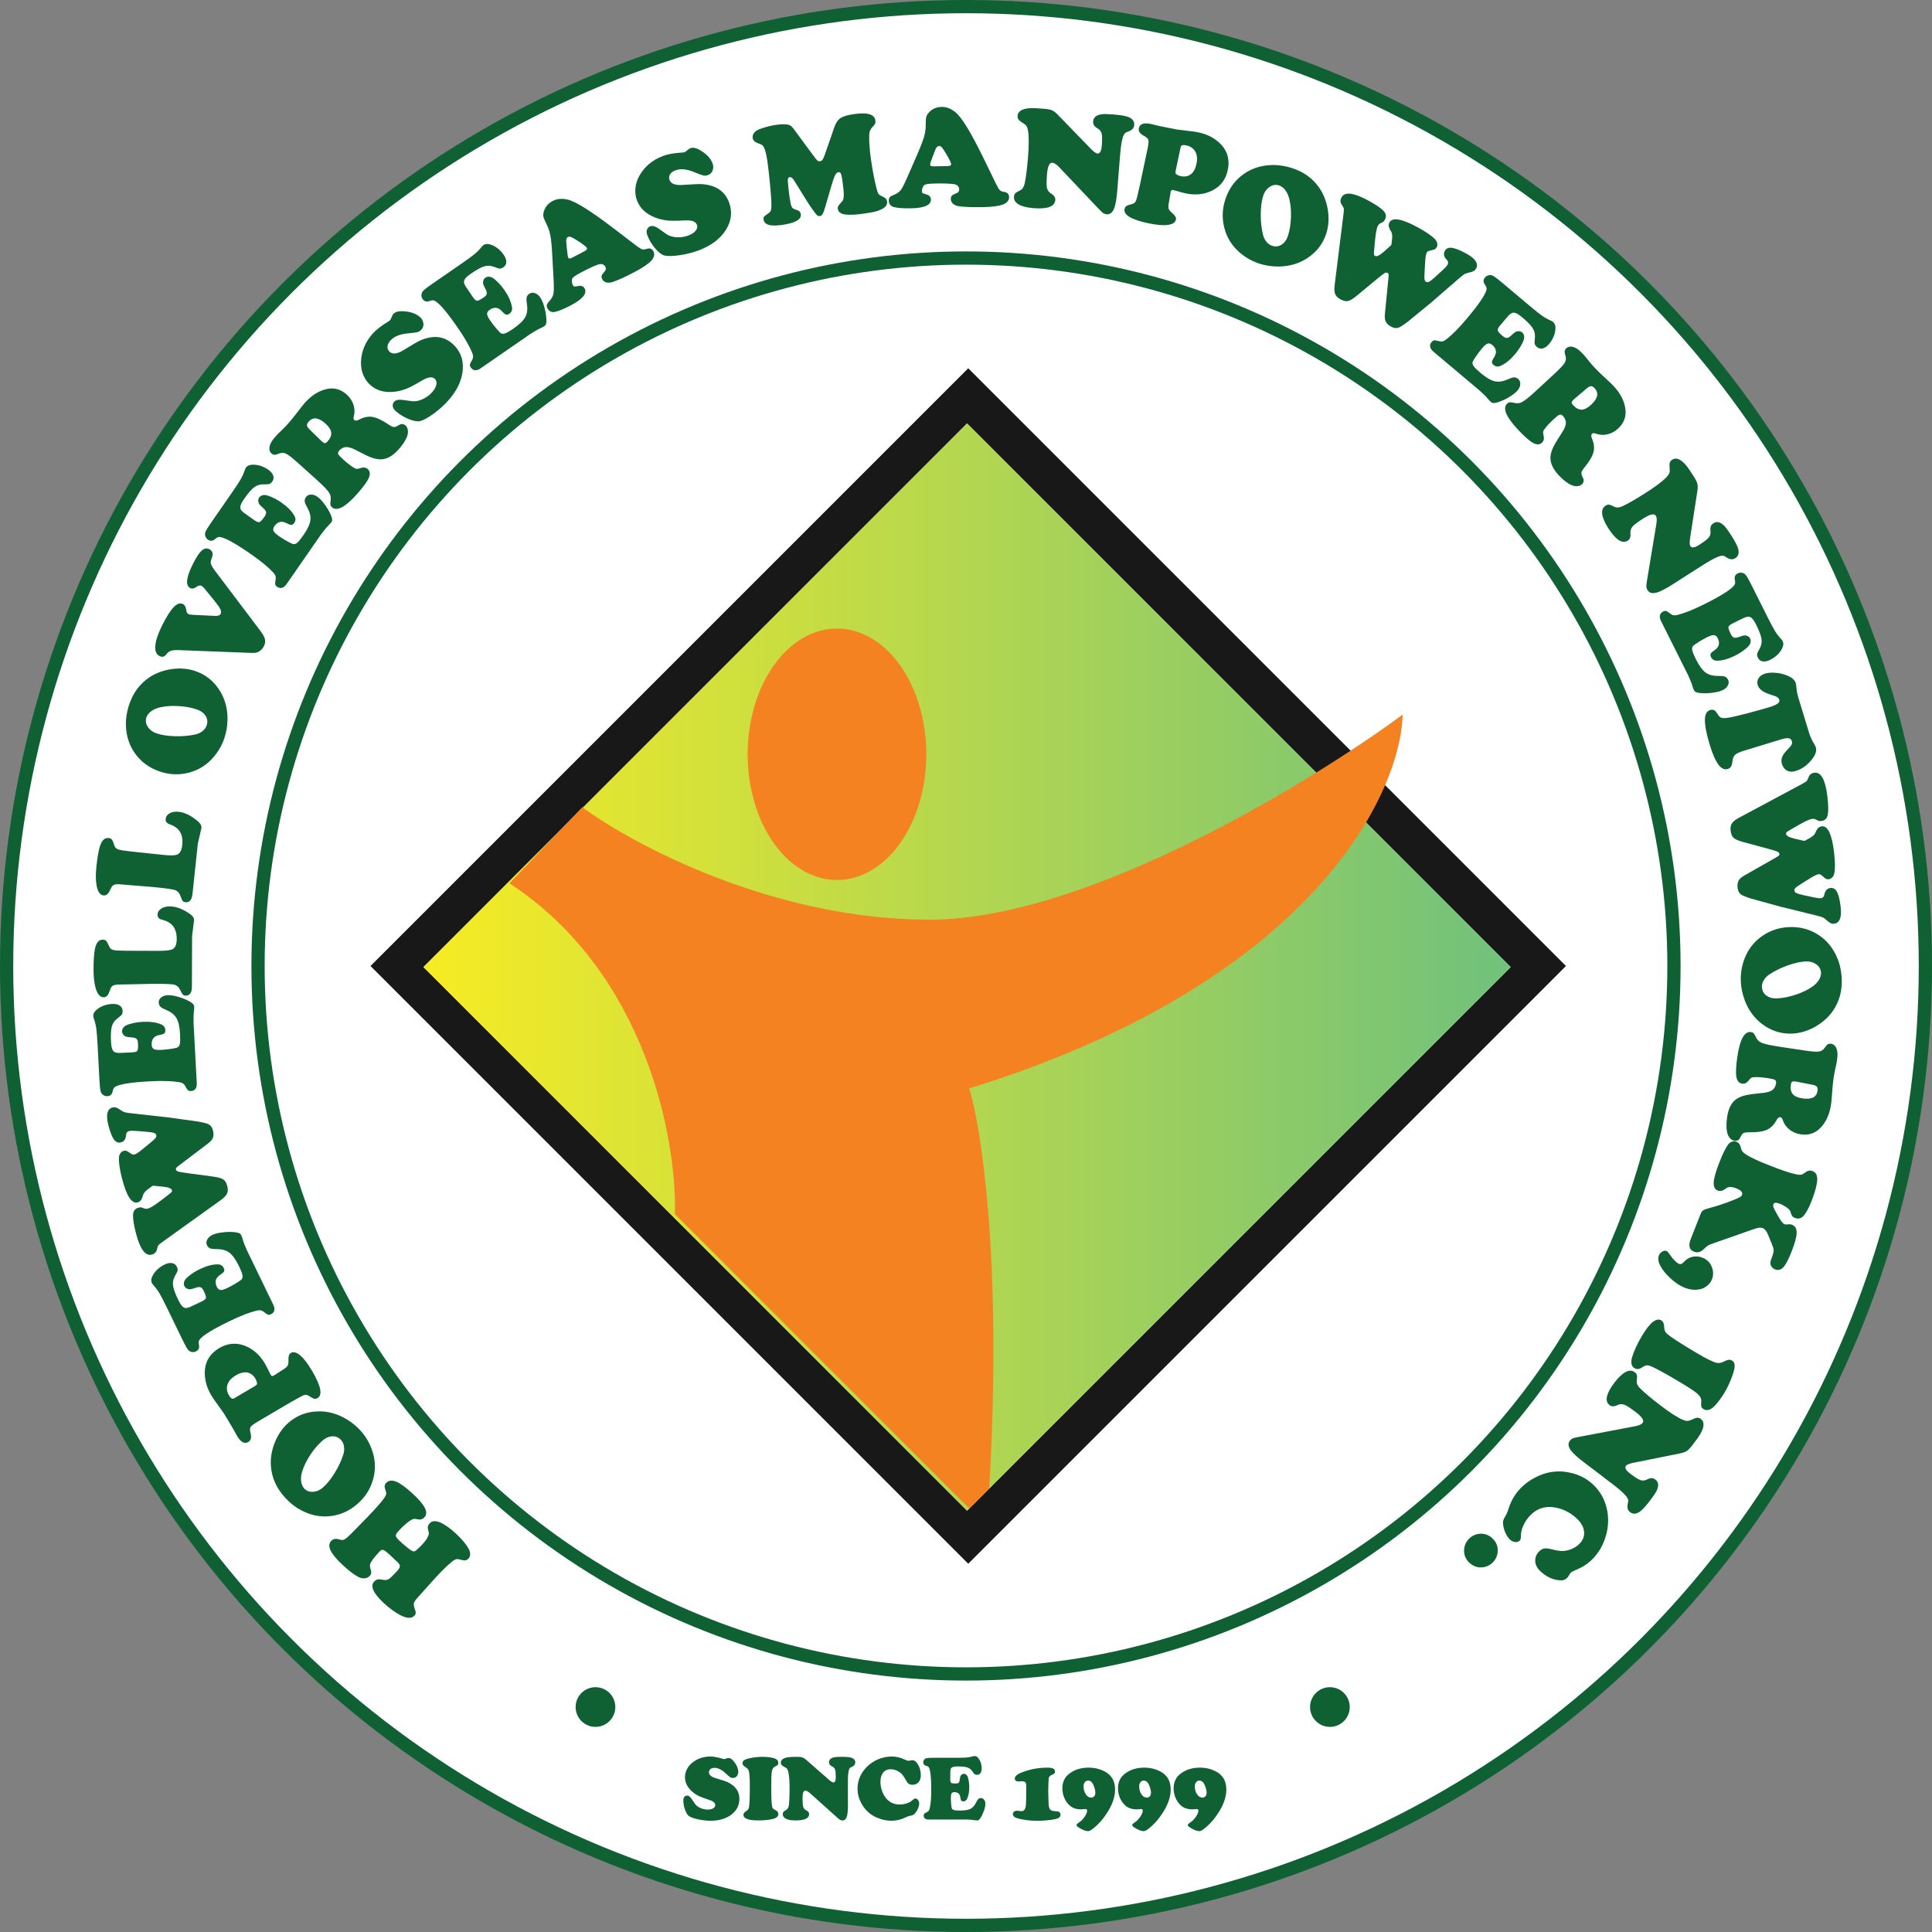 <svg width="292" height="292" viewBox="0 0 292 292" fill="none" xmlns="http://www.w3.org/2000/svg">
<rect x="0" y="0" width="292" height="292" fill="#808080" stroke="none"/>
<circle cx="146" cy="146" r="145" fill="white" stroke="#0F6133" stroke-width="2"/>
<circle cx="146" cy="146" r="107" fill="white" stroke="#0F6133" stroke-width="2"/>
<path fill-rule="evenodd" clip-rule="evenodd" d="M236.676 146L146.338 55.662L56 146L146.338 236.338L236.676 146ZM228.324 146.162L146.162 64L64 146.162L146.162 228.324L228.324 146.162Z" fill="#181818"/>
<path d="M146.162 64L228.324 146.162L146.162 228.324L64 146.162L146.162 64Z" fill="url(#paint0_linear_222_2)"/>
<path d="M140.5 139C116.9 139 95.667 127.667 88 122L77 133.5C97.8 147.1 102.333 172.5 102 183.5L146.5 228L149.5 225C151.5 191 148.333 170.5 146.5 164.5C198.1 148.5 211.667 120.167 212 108C198 118.333 164.1 139 140.5 139Z" fill="#F48221"/>
<ellipse cx="126.5" cy="114" rx="13.5" ry="19" fill="#F48221"/>
<path d="M107.402 265.478C107.872 265.478 108.487 265.594 109.248 265.826C109.339 265.854 109.412 265.867 109.467 265.867C109.512 265.867 109.649 265.826 109.877 265.744C109.95 265.717 110.027 265.703 110.109 265.703C110.415 265.703 110.736 265.945 111.073 266.428C111.415 266.911 111.586 267.371 111.586 267.809C111.586 268.064 111.508 268.28 111.354 268.458C111.203 268.631 111.019 268.718 110.8 268.718C110.618 268.718 110.469 268.681 110.355 268.608C110.242 268.535 109.991 268.319 109.604 267.959C109.057 267.449 108.519 267.193 107.99 267.193C107.735 267.193 107.53 267.255 107.375 267.378C107.225 267.501 107.149 267.663 107.149 267.863C107.149 268.26 107.498 268.558 108.195 268.759C109.139 269.037 109.743 269.24 110.007 269.367C111.169 269.932 111.75 270.764 111.75 271.862C111.75 272.833 111.354 273.626 110.561 274.241C109.749 274.87 108.69 275.185 107.382 275.185C106.799 275.185 106.183 275.116 105.536 274.979C104.889 274.838 104.422 274.674 104.135 274.487C103.916 274.341 103.718 274.025 103.54 273.537C103.367 273.045 103.28 272.566 103.28 272.102C103.28 271.878 103.326 271.71 103.417 271.596C103.531 271.45 103.674 271.377 103.848 271.377C104.021 271.377 104.187 271.466 104.347 271.644C104.442 271.744 104.668 272.065 105.023 272.607C105.192 272.863 105.459 273.075 105.823 273.243C106.192 273.412 106.573 273.496 106.965 273.496C107.302 273.496 107.576 273.435 107.785 273.312C107.995 273.184 108.1 273.022 108.1 272.826C108.1 272.644 108.018 272.487 107.854 272.354C107.689 272.222 107.423 272.099 107.054 271.985C106.402 271.78 105.905 271.593 105.563 271.425C105.222 271.252 104.903 271.035 104.606 270.775C103.886 270.137 103.526 269.413 103.526 268.602C103.526 268.201 103.62 267.811 103.807 267.433C103.993 267.05 104.258 266.719 104.6 266.441C105.365 265.799 106.299 265.478 107.402 265.478Z" fill="#0F6133"/>
<path d="M115.236 265.525C115.756 265.525 116.246 265.571 116.706 265.662C117.326 265.785 117.636 266.047 117.636 266.448C117.636 266.58 117.604 266.681 117.54 266.749C117.481 266.813 117.326 266.909 117.075 267.036C116.866 267.141 116.727 267.371 116.658 267.727C116.594 268.082 116.562 268.775 116.562 269.805C116.562 271.546 116.606 272.623 116.692 273.038C116.724 273.17 116.772 273.273 116.836 273.346C116.904 273.414 117.021 273.489 117.185 273.571C117.485 273.708 117.636 273.906 117.636 274.166C117.636 274.531 117.358 274.781 116.802 274.918C116.2 275.064 115.464 275.137 114.594 275.137C113.108 275.137 112.365 274.854 112.365 274.289C112.365 274.084 112.511 273.893 112.803 273.715C113.026 273.578 113.158 273.391 113.199 273.154C113.286 272.635 113.329 271.532 113.329 269.846C113.329 268.679 113.27 267.932 113.151 267.604C113.088 267.417 112.935 267.248 112.693 267.098C112.507 266.975 112.381 266.872 112.317 266.79C112.254 266.708 112.222 266.603 112.222 266.476C112.222 266.28 112.315 266.125 112.502 266.011C112.693 265.892 113.028 265.787 113.507 265.696C114.076 265.582 114.653 265.525 115.236 265.525Z" fill="#0F6133"/>
<path d="M121.867 265.997L125.271 268.978C125.59 269.256 125.821 269.395 125.962 269.395C126.199 269.395 126.317 269.142 126.317 268.636C126.317 268.062 126.283 267.67 126.215 267.46C126.146 267.25 126.003 267.093 125.784 266.988C125.606 266.902 125.481 266.811 125.408 266.715C125.335 266.615 125.299 266.487 125.299 266.332C125.299 265.949 125.561 265.703 126.085 265.594C126.299 265.548 126.673 265.525 127.206 265.525C127.894 265.525 128.37 265.566 128.635 265.648C129.054 265.776 129.264 266.018 129.264 266.373C129.264 266.669 129.093 266.893 128.751 267.043C128.614 267.102 128.521 267.155 128.471 267.2C128.421 267.246 128.377 267.314 128.341 267.405C128.218 267.706 128.154 268.276 128.149 269.114V271.343C128.149 271.685 128.152 272.152 128.156 272.744C128.161 273.546 128.113 274.125 128.013 274.48C127.89 274.923 127.666 275.144 127.343 275.144C127.201 275.144 127.078 275.114 126.974 275.055C126.873 274.995 126.705 274.859 126.468 274.645L122.414 271.015C122.132 270.759 121.897 270.632 121.71 270.632C121.432 270.632 121.293 271.017 121.293 271.787C121.293 272.421 121.327 272.854 121.396 273.086C121.468 273.318 121.614 273.489 121.833 273.599C122.138 273.749 122.291 273.945 122.291 274.187C122.291 274.82 121.61 275.137 120.247 275.137C119.632 275.137 119.153 275.057 118.812 274.897C118.474 274.733 118.306 274.503 118.306 274.207C118.306 274.052 118.338 273.936 118.401 273.858C118.465 273.781 118.609 273.676 118.832 273.544C119.046 273.416 119.176 273.191 119.222 272.867C119.299 272.279 119.338 271.434 119.338 270.331C119.338 269.155 119.27 268.299 119.133 267.761C119.083 267.565 119.019 267.419 118.941 267.323C118.864 267.228 118.736 267.136 118.559 267.05C118.354 266.95 118.21 266.852 118.128 266.756C118.05 266.66 118.012 266.544 118.012 266.407C118.012 265.97 118.388 265.694 119.14 265.58C119.395 265.544 119.841 265.525 120.479 265.525C120.844 265.525 121.108 265.555 121.272 265.614C121.441 265.669 121.639 265.797 121.867 265.997Z" fill="#0F6133"/>
<path d="M134.76 265.478C135.425 265.478 136.068 265.623 136.688 265.915C136.979 266.052 137.182 266.12 137.296 266.12C137.378 266.12 137.51 266.1 137.692 266.059C137.752 266.045 137.818 266.038 137.891 266.038C138.128 266.038 138.335 266.147 138.513 266.366C138.95 266.895 139.169 267.551 139.169 268.335C139.169 268.886 138.98 269.29 138.602 269.545C138.396 269.682 138.166 269.75 137.911 269.75C137.679 269.75 137.49 269.7 137.344 269.6C137.198 269.499 137.057 269.322 136.92 269.066C136.724 268.706 136.564 268.449 136.441 268.294C136.318 268.134 136.168 267.991 135.99 267.863C135.548 267.553 135.086 267.398 134.603 267.398C134.133 267.398 133.759 267.569 133.481 267.911C133.208 268.248 133.071 268.702 133.071 269.271C133.071 270.055 133.27 270.773 133.666 271.425C134.204 272.295 134.974 272.73 135.977 272.73C136.346 272.73 136.71 272.669 137.07 272.546C137.435 272.423 137.717 272.263 137.918 272.067C138.091 271.903 138.232 271.821 138.342 271.821C138.501 271.821 138.638 271.896 138.752 272.047C138.866 272.193 138.923 272.37 138.923 272.58C138.923 272.844 138.843 273.141 138.684 273.469C138.524 273.797 138.333 274.054 138.109 274.241C138.014 274.319 137.815 274.387 137.515 274.446C137.341 274.478 137.111 274.562 136.824 274.699C136.15 275.023 135.448 275.185 134.719 275.185C133.958 275.185 133.199 275.014 132.442 274.672C131.563 274.275 130.868 273.667 130.357 272.847C129.856 272.049 129.605 271.215 129.605 270.345C129.605 269.333 129.92 268.41 130.549 267.576C131.096 266.852 131.809 266.298 132.688 265.915C133.358 265.623 134.049 265.478 134.76 265.478Z" fill="#0F6133"/>
<path d="M141.042 265.669H144.556C145.267 265.669 145.784 265.655 146.107 265.628C146.436 265.596 146.755 265.535 147.064 265.443C147.16 265.416 147.235 265.402 147.29 265.402C147.527 265.402 147.737 265.53 147.919 265.785C148.22 266.2 148.37 266.701 148.37 267.289C148.37 267.585 148.306 267.82 148.179 267.993C148.056 268.162 147.885 268.246 147.666 268.246C147.516 268.246 147.397 268.216 147.311 268.157C147.229 268.093 147.117 267.954 146.976 267.74C146.775 267.435 146.52 267.232 146.21 267.132C145.905 267.027 145.401 266.975 144.699 266.975C144.175 266.975 143.856 267.068 143.742 267.255C143.683 267.355 143.646 267.49 143.633 267.658C143.624 267.827 143.619 268.257 143.619 268.95C143.619 269.224 143.665 269.395 143.756 269.463C143.847 269.527 144.086 269.559 144.474 269.559C144.665 269.559 144.804 269.52 144.891 269.442C144.977 269.36 145.032 269.217 145.055 269.012C145.087 268.747 145.118 268.567 145.15 268.472C145.187 268.371 145.251 268.285 145.342 268.212C145.438 268.13 145.549 268.089 145.677 268.089C145.864 268.089 146.023 268.178 146.155 268.355C146.251 268.488 146.331 268.722 146.395 269.06C146.463 269.392 146.497 269.741 146.497 270.105C146.497 270.826 146.385 271.416 146.162 271.876C146.039 272.127 145.852 272.252 145.602 272.252C145.447 272.252 145.34 272.213 145.28 272.136C145.221 272.054 145.175 271.887 145.144 271.637C145.075 271.122 144.774 270.864 144.241 270.864C144.036 270.864 143.895 270.93 143.817 271.062C143.744 271.19 143.708 271.429 143.708 271.78C143.708 271.994 143.722 272.272 143.749 272.614C143.781 272.951 143.813 273.175 143.845 273.284C143.881 273.421 143.993 273.517 144.18 273.571C144.371 273.621 144.688 273.646 145.13 273.646C145.813 273.646 146.328 273.56 146.675 273.387C147.021 273.209 147.304 272.89 147.522 272.43C147.65 272.165 147.764 271.988 147.864 271.896C147.969 271.805 148.104 271.76 148.268 271.76C148.459 271.76 148.616 271.844 148.739 272.013C148.867 272.177 148.931 272.384 148.931 272.635C148.931 272.908 148.86 273.25 148.719 273.66C148.577 274.07 148.404 274.435 148.199 274.754C148.094 274.909 148.008 275.011 147.939 275.062C147.871 275.116 147.785 275.144 147.68 275.144C147.593 275.144 147.468 275.13 147.304 275.103C147.012 275.048 146.622 275.014 146.135 275H140.338C140.105 275 139.925 274.95 139.798 274.85C139.67 274.745 139.606 274.599 139.606 274.412C139.606 274.28 139.634 274.184 139.688 274.125C139.743 274.066 139.868 273.991 140.064 273.899C140.201 273.84 140.301 273.767 140.365 273.681C140.434 273.594 140.486 273.466 140.522 273.298C140.673 272.61 140.748 271.682 140.748 270.516C140.748 268.757 140.639 267.647 140.42 267.187C140.374 267.095 140.324 267.032 140.27 266.995C140.215 266.959 140.101 266.915 139.928 266.865C139.668 266.788 139.538 266.615 139.538 266.346C139.538 266.2 139.581 266.07 139.668 265.956C139.755 265.842 139.868 265.767 140.01 265.73C140.188 265.689 140.532 265.669 141.042 265.669Z" fill="#0F6133"/>
<path d="M153.675 273.667C153.739 273.667 153.889 273.683 154.126 273.715C154.235 273.733 154.322 273.742 154.386 273.742C154.773 273.742 154.996 273.437 155.056 272.826C155.088 272.48 155.104 271.495 155.104 269.873C155.104 269.627 155.053 269.456 154.953 269.36C154.853 269.265 154.671 269.217 154.406 269.217C154.342 269.217 154.251 269.224 154.133 269.237C154.042 269.246 153.962 269.251 153.894 269.251C153.739 269.251 153.613 269.21 153.518 269.128C153.422 269.041 153.374 268.93 153.374 268.793C153.374 268.647 153.447 268.504 153.593 268.362C153.739 268.216 153.941 268.089 154.201 267.979C155.491 267.433 156.863 267.159 158.316 267.159C158.713 267.159 159 267.207 159.178 267.303C159.36 267.394 159.451 267.542 159.451 267.747C159.451 267.866 159.422 267.959 159.362 268.027C159.303 268.091 159.185 268.162 159.007 268.239C158.724 268.362 158.562 268.513 158.521 268.69C158.48 268.868 158.449 269.561 158.426 270.769C158.462 271.99 158.483 272.644 158.487 272.73C158.492 272.817 158.51 272.938 158.542 273.093C158.597 273.334 158.699 273.501 158.85 273.592C159 273.683 159.264 273.738 159.643 273.756C160.071 273.774 160.285 273.95 160.285 274.282C160.285 274.629 159.982 274.856 159.376 274.966C158.533 275.116 157.667 275.191 156.778 275.191C156.195 275.191 155.644 275.157 155.124 275.089C154.472 274.998 153.966 274.886 153.606 274.754C153.256 274.626 153.08 274.435 153.08 274.18C153.08 274.043 153.137 273.924 153.251 273.824C153.365 273.724 153.506 273.672 153.675 273.667Z" fill="#0F6133"/>
<path d="M164.544 267.159C165.455 267.159 166.287 267.367 167.039 267.781C168.033 268.333 168.529 269.226 168.529 270.461C168.529 271.459 168.206 272.507 167.559 273.605C166.843 274.822 165.998 275.791 165.022 276.511C164.795 276.675 164.599 276.757 164.435 276.757C164.157 276.757 163.799 276.638 163.361 276.401C162.924 276.169 162.705 275.98 162.705 275.834C162.705 275.738 162.84 275.602 163.108 275.424C163.441 275.205 163.728 274.904 163.97 274.521C164.193 274.171 164.305 273.888 164.305 273.674C164.305 273.501 164.214 273.414 164.031 273.414C163.967 273.414 163.812 273.428 163.566 273.455C163.53 273.46 163.466 273.462 163.375 273.462C162.646 273.462 162.06 273.252 161.618 272.833C161.285 272.523 161.026 272.143 160.839 271.691C160.657 271.24 160.565 270.771 160.565 270.283C160.565 269.308 160.937 268.554 161.68 268.021C162.468 267.446 163.423 267.159 164.544 267.159ZM164.455 269.114C164.259 269.114 164.095 269.196 163.963 269.36C163.831 269.524 163.765 269.727 163.765 269.969C163.765 270.438 163.879 270.844 164.106 271.186C164.334 271.523 164.605 271.691 164.92 271.691C165.107 271.691 165.257 271.623 165.371 271.486C165.49 271.35 165.549 271.172 165.549 270.953C165.549 270.707 165.496 270.429 165.392 270.119C165.287 269.805 165.168 269.568 165.036 269.408C164.872 269.217 164.678 269.119 164.455 269.114Z" fill="#0F6133"/>
<path d="M172.952 267.159C173.864 267.159 174.695 267.367 175.447 267.781C176.441 268.333 176.938 269.226 176.938 270.461C176.938 271.459 176.614 272.507 175.967 273.605C175.251 274.822 174.406 275.791 173.431 276.511C173.203 276.675 173.007 276.757 172.843 276.757C172.565 276.757 172.207 276.638 171.77 276.401C171.332 276.169 171.113 275.98 171.113 275.834C171.113 275.738 171.248 275.602 171.517 275.424C171.849 275.205 172.136 274.904 172.378 274.521C172.601 274.171 172.713 273.888 172.713 273.674C172.713 273.501 172.622 273.414 172.439 273.414C172.376 273.414 172.221 273.428 171.975 273.455C171.938 273.46 171.874 273.462 171.783 273.462C171.054 273.462 170.468 273.252 170.026 272.833C169.694 272.523 169.434 272.143 169.247 271.691C169.065 271.24 168.974 270.771 168.974 270.283C168.974 269.308 169.345 268.554 170.088 268.021C170.876 267.446 171.831 267.159 172.952 267.159ZM172.863 269.114C172.667 269.114 172.503 269.196 172.371 269.36C172.239 269.524 172.173 269.727 172.173 269.969C172.173 270.438 172.287 270.844 172.515 271.186C172.743 271.523 173.014 271.691 173.328 271.691C173.515 271.691 173.665 271.623 173.779 271.486C173.898 271.35 173.957 271.172 173.957 270.953C173.957 270.707 173.905 270.429 173.8 270.119C173.695 269.805 173.576 269.568 173.444 269.408C173.28 269.217 173.087 269.119 172.863 269.114Z" fill="#0F6133"/>
<path d="M181.36 267.159C182.272 267.159 183.104 267.367 183.855 267.781C184.849 268.333 185.346 269.226 185.346 270.461C185.346 271.459 185.022 272.507 184.375 273.605C183.66 274.822 182.814 275.791 181.839 276.511C181.611 276.675 181.415 276.757 181.251 276.757C180.973 276.757 180.615 276.638 180.178 276.401C179.74 276.169 179.521 275.98 179.521 275.834C179.521 275.738 179.656 275.602 179.925 275.424C180.257 275.205 180.545 274.904 180.786 274.521C181.009 274.171 181.121 273.888 181.121 273.674C181.121 273.501 181.03 273.414 180.848 273.414C180.784 273.414 180.629 273.428 180.383 273.455C180.346 273.46 180.283 273.462 180.191 273.462C179.462 273.462 178.877 273.252 178.435 272.833C178.102 272.523 177.842 272.143 177.655 271.691C177.473 271.24 177.382 270.771 177.382 270.283C177.382 269.308 177.753 268.554 178.496 268.021C179.285 267.446 180.239 267.159 181.36 267.159ZM181.271 269.114C181.076 269.114 180.911 269.196 180.779 269.36C180.647 269.524 180.581 269.727 180.581 269.969C180.581 270.438 180.695 270.844 180.923 271.186C181.151 271.523 181.422 271.691 181.736 271.691C181.923 271.691 182.074 271.623 182.188 271.486C182.306 271.35 182.365 271.172 182.365 270.953C182.365 270.707 182.313 270.429 182.208 270.119C182.103 269.805 181.985 269.568 181.853 269.408C181.688 269.217 181.495 269.119 181.271 269.114Z" fill="#0F6133"/>
<path d="M58.061 242.341C56.42 240.825 55.913 239.728 56.54 239.049C56.71 238.865 56.891 238.754 57.081 238.716C57.273 238.678 57.552 238.697 57.92 238.774C58.242 238.837 58.526 238.793 58.774 238.641C59.016 238.485 59.426 238.093 60.004 237.467C60.344 237.099 60.485 236.81 60.426 236.599C60.396 236.474 60.307 236.333 60.158 236.176C60.005 236.015 59.631 235.66 59.037 235.111C58.495 234.611 58.132 234.328 57.947 234.265C57.762 234.201 57.562 234.285 57.348 234.517C56.707 235.211 56.291 235.724 56.102 236.056C55.912 236.388 55.864 236.689 55.955 236.959C56.065 237.304 56.116 237.555 56.107 237.713C56.093 237.876 56.016 238.033 55.875 238.186C55.675 238.402 55.414 238.521 55.091 238.544C54.762 238.572 54.438 238.496 54.116 238.316C53.448 237.943 52.7 237.374 51.874 236.611C50.907 235.717 50.276 234.969 49.984 234.368C49.681 233.766 49.703 233.279 50.048 232.905C50.339 232.59 50.721 232.504 51.193 232.647C51.486 232.742 51.705 232.774 51.85 232.743C51.991 232.717 52.19 232.603 52.445 232.4C52.587 232.288 53.153 231.728 54.142 230.721C55.131 229.714 55.907 228.905 56.471 228.295C57.457 227.227 58.045 226.512 58.233 226.15C58.337 225.953 58.387 225.804 58.383 225.703C58.379 225.602 58.31 225.344 58.177 224.928C58.079 224.633 58.135 224.372 58.344 224.146C58.713 223.746 59.222 223.676 59.871 223.934C60.51 224.192 61.363 224.815 62.431 225.801C63.367 226.666 63.974 227.397 64.251 227.994C64.5 228.537 64.462 228.984 64.137 229.337C63.86 229.637 63.488 229.727 63.023 229.609C62.792 229.552 62.612 229.542 62.481 229.577C62.346 229.608 62.147 229.712 61.886 229.89C61.383 230.244 60.835 230.742 60.242 231.384C59.936 231.715 59.797 231.967 59.824 232.138C59.845 232.304 60.061 232.577 60.472 232.956C61.413 233.826 62.062 234.327 62.417 234.46C62.561 234.515 62.741 234.452 62.956 234.271C63.221 234.048 63.524 233.752 63.864 233.384C64.418 232.784 64.732 232.275 64.807 231.857C64.827 231.719 64.79 231.485 64.695 231.154C64.591 230.824 64.672 230.514 64.94 230.225C65.28 229.856 65.795 229.811 66.485 230.087C67.175 230.364 67.994 230.94 68.941 231.815C69.803 232.612 70.426 233.352 70.807 234.036C70.971 234.334 71.056 234.617 71.061 234.885C71.057 235.154 70.975 235.375 70.814 235.549C70.654 235.722 70.488 235.818 70.316 235.835C70.144 235.852 69.849 235.803 69.428 235.687C69.213 235.625 69.023 235.625 68.858 235.687C68.688 235.745 68.461 235.896 68.177 236.14C67.529 236.682 66.747 237.451 65.828 238.445C65.658 238.629 65.459 238.85 65.231 239.107C64.086 240.389 63.431 241.12 63.265 241.299C62.842 241.746 62.607 242.08 62.56 242.3C62.503 242.52 62.568 242.877 62.755 243.371C62.884 243.696 62.847 243.968 62.643 244.189C62.152 244.72 61.296 244.612 60.075 243.865C59.364 243.432 58.693 242.924 58.061 242.341Z" fill="#0F6133"/>
<path d="M42.936 226.181C41.721 224.799 41.055 223.244 40.938 221.516C40.866 220.34 41.072 219.153 41.555 217.956C42.042 216.774 42.716 215.805 43.576 215.049C44.845 213.933 46.349 213.355 48.087 213.314C49.561 213.277 50.987 213.668 52.365 214.488C53.211 214.994 53.946 215.602 54.57 216.311C55.388 217.242 55.977 218.302 56.337 219.493C56.772 220.931 56.771 222.357 56.335 223.77C55.918 225.139 55.157 226.308 54.055 227.277C52.775 228.402 51.326 229.032 49.709 229.167C48.27 229.287 46.866 228.981 45.498 228.249C44.575 227.763 43.721 227.074 42.936 226.181ZM45.925 224.912C46.323 225.364 46.839 225.544 47.474 225.453C47.955 225.393 48.402 225.181 48.816 224.817C49.424 224.282 50.02 223.539 50.604 222.587C51.182 221.64 51.615 220.706 51.903 219.786C52.02 219.387 52.05 218.999 51.993 218.62C51.932 218.235 51.79 217.916 51.568 217.664C51.208 217.255 50.767 217.061 50.242 217.084C49.714 217.1 49.199 217.329 48.699 217.768C48.048 218.34 47.438 219.062 46.87 219.934C46.301 220.806 45.897 221.642 45.658 222.444C45.51 222.937 45.459 223.401 45.508 223.835C45.556 224.269 45.695 224.628 45.925 224.912Z" fill="#0F6133"/>
<path d="M19.541 106.44C20.128 104.696 21.14 103.34 22.576 102.372C23.559 101.721 24.689 101.304 25.967 101.122C27.233 100.951 28.409 101.048 29.495 101.414C31.097 101.953 32.351 102.964 33.257 104.448C34.028 105.705 34.405 107.135 34.386 108.738C34.372 109.723 34.215 110.664 33.913 111.56C33.518 112.734 32.895 113.775 32.046 114.683C31.019 115.781 29.785 116.495 28.344 116.826C26.95 117.15 25.558 117.079 24.166 116.61C22.551 116.067 21.28 115.129 20.353 113.797C19.527 112.612 19.088 111.244 19.036 109.693C18.994 108.651 19.162 107.567 19.541 106.44ZM22.138 108.391C21.946 108.961 22.049 109.498 22.446 110.002C22.739 110.387 23.147 110.668 23.67 110.844C24.437 111.102 25.378 111.245 26.495 111.273C27.604 111.299 28.63 111.206 29.57 110.994C29.973 110.895 30.325 110.726 30.624 110.487C30.926 110.241 31.131 109.959 31.238 109.64C31.412 109.124 31.358 108.645 31.076 108.202C30.796 107.753 30.341 107.422 29.71 107.21C28.889 106.933 27.958 106.768 26.919 106.713C25.88 106.657 24.953 106.727 24.14 106.922C23.639 107.041 23.212 107.23 22.861 107.489C22.509 107.748 22.268 108.049 22.138 108.391Z" fill="#0F6133"/>
<path d="M32.569 86.368L39.281 95.248C39.697 95.793 39.949 96.24 40.039 96.589C40.122 96.935 40.07 97.293 39.884 97.665C39.73 97.972 39.525 98.214 39.268 98.389C39.073 98.524 38.88 98.612 38.691 98.653C38.499 98.685 38.184 98.691 37.745 98.671L27.124 98.262C26.528 98.236 26.099 98.269 25.836 98.361C25.57 98.444 25.327 98.635 25.105 98.932C24.842 99.281 24.509 99.354 24.106 99.152C23.613 98.905 23.404 98.38 23.478 97.576C23.546 96.769 23.895 95.738 24.524 94.483C25.178 93.177 25.759 92.266 26.266 91.751C26.772 91.236 27.234 91.083 27.65 91.292C27.919 91.426 28.085 91.718 28.148 92.166C28.193 92.509 28.292 92.719 28.446 92.796C28.587 92.867 28.817 92.91 29.137 92.927L32.447 93.084C32.931 93.11 33.227 93.014 33.336 92.796C33.442 92.585 33.431 92.343 33.303 92.071C33.175 91.799 32.872 91.366 32.392 90.773C31.531 89.709 31.023 89.085 30.866 88.903C30.703 88.717 30.567 88.596 30.458 88.542C30.24 88.433 29.979 88.49 29.675 88.714C29.335 88.96 29.031 89.016 28.762 88.881C28 88.499 28.131 87.287 29.155 85.245C29.665 84.227 30.108 83.552 30.483 83.219C30.855 82.877 31.239 82.805 31.636 83.004C32.11 83.241 32.244 83.653 32.038 84.239C31.887 84.652 31.825 84.937 31.85 85.094C31.895 85.373 32.134 85.797 32.569 86.368Z" fill="#0F6133"/>
<path d="M195.219 25.388C196.977 25.934 198.355 26.915 199.355 28.328C200.03 29.296 200.472 30.416 200.684 31.689C200.883 32.952 200.813 34.13 200.473 35.224C199.97 36.837 198.988 38.114 197.526 39.054C196.287 39.854 194.866 40.263 193.262 40.282C192.277 40.29 191.333 40.154 190.431 39.873C189.248 39.505 188.193 38.907 187.265 38.078C186.144 37.077 185.402 35.859 185.038 34.426C184.682 33.04 184.722 31.646 185.158 30.245C185.664 28.617 186.573 27.325 187.883 26.367C189.048 25.515 190.406 25.045 191.956 24.957C192.996 24.891 194.084 25.035 195.219 25.388ZM193.329 28.028C192.754 27.849 192.22 27.964 191.725 28.373C191.346 28.675 191.075 29.089 190.911 29.616C190.671 30.389 190.549 31.333 190.547 32.45C190.546 33.56 190.663 34.583 190.897 35.518C191.005 35.919 191.182 36.267 191.428 36.561C191.68 36.857 191.968 37.055 192.289 37.155C192.809 37.317 193.286 37.252 193.722 36.96C194.165 36.67 194.485 36.207 194.683 35.571C194.941 34.744 195.085 33.81 195.116 32.77C195.147 31.729 195.056 30.805 194.843 29.996C194.713 29.498 194.514 29.076 194.247 28.73C193.979 28.384 193.673 28.15 193.329 28.028Z" fill="#0F6133"/>
<path d="M278.356 147.911C278.444 149.749 277.995 151.38 277.009 152.804C276.331 153.768 275.43 154.568 274.306 155.202C273.189 155.822 272.058 156.16 270.913 156.214C269.225 156.295 267.689 155.809 266.305 154.757C265.13 153.867 264.259 152.672 263.692 151.172C263.347 150.249 263.152 149.316 263.107 148.371C263.047 147.134 263.248 145.938 263.709 144.783C264.266 143.387 265.156 142.272 266.378 141.44C267.558 140.63 268.881 140.191 270.347 140.12C272.05 140.039 273.575 140.45 274.923 141.353C276.123 142.156 277.03 143.271 277.643 144.697C278.061 145.652 278.299 146.723 278.356 147.911ZM275.228 147.039C275.199 146.438 274.908 145.975 274.355 145.65C273.941 145.397 273.459 145.284 272.908 145.311C272.1 145.349 271.17 145.559 270.12 145.939C269.077 146.318 268.157 146.778 267.358 147.318C267.018 147.557 266.752 147.842 266.56 148.174C266.368 148.513 266.281 148.85 266.297 149.187C266.323 149.73 266.547 150.157 266.971 150.466C267.395 150.783 267.939 150.926 268.605 150.894C269.47 150.852 270.397 150.668 271.385 150.341C272.373 150.014 273.211 149.612 273.898 149.135C274.321 148.842 274.649 148.511 274.882 148.141C275.116 147.772 275.231 147.404 275.228 147.039Z" fill="#0F6133"/>
<path d="M43.862 211.975L38.991 214.839C38.361 215.209 37.989 215.486 37.873 215.671C37.751 215.859 37.75 216.175 37.87 216.619C38.036 217.269 37.921 217.71 37.526 217.943C37.248 218.106 36.967 218.114 36.68 217.967C36.394 217.819 36.121 217.523 35.859 217.079C35.772 216.93 35.565 216.558 35.239 215.96L34.913 215.405C34.304 214.383 33.946 213.788 33.838 213.619C33.72 213.447 33.294 212.85 32.56 211.828C32.313 211.492 32.102 211.175 31.928 210.879C31.332 209.867 31.009 208.844 30.958 207.81C30.865 206.013 31.596 204.656 33.152 203.742C34.411 203.001 35.704 202.889 37.029 203.406C38.273 203.896 39.274 204.786 40.032 206.076C40.225 206.404 40.439 206.818 40.675 207.318C40.806 207.582 40.889 207.745 40.925 207.807C41.031 207.986 41.185 208.016 41.389 207.896L41.444 207.863L42.925 206.905C43.214 206.719 43.405 206.536 43.499 206.356C43.583 206.174 43.615 205.889 43.595 205.502C43.575 204.974 43.692 204.635 43.945 204.486C44.334 204.258 44.807 204.378 45.366 204.847C45.924 205.316 46.523 206.094 47.162 207.181C48.505 209.465 48.784 210.837 48 211.298C47.815 211.407 47.644 211.441 47.487 211.401C47.33 211.36 47.052 211.212 46.653 210.957C46.405 210.803 46.165 210.77 45.933 210.856C45.702 210.943 45.011 211.315 43.862 211.975ZM35.359 211.354L38.508 209.502C38.749 209.361 38.863 209.223 38.85 209.089C38.832 208.859 38.742 208.609 38.583 208.337C38.343 207.929 38.027 207.654 37.636 207.51C37.072 207.302 36.405 207.424 35.633 207.878C34.831 208.35 34.389 208.925 34.306 209.605C34.252 210.036 34.349 210.461 34.595 210.881C34.864 211.338 35.119 211.495 35.359 211.354Z" fill="#0F6133"/>
<path d="M172.257 28.077L173.427 22.549C173.578 21.835 173.625 21.372 173.566 21.162C173.51 20.945 173.277 20.732 172.868 20.52C172.276 20.205 172.027 19.823 172.122 19.375C172.189 19.059 172.373 18.846 172.675 18.734C172.977 18.622 173.38 18.619 173.884 18.726C174.052 18.762 174.467 18.86 175.128 19.022L175.759 19.156C176.923 19.395 177.604 19.531 177.802 19.566C178.008 19.595 178.736 19.683 179.986 19.83C180.401 19.874 180.777 19.932 181.113 20.003C182.262 20.246 183.236 20.697 184.033 21.356C185.424 22.499 185.932 23.954 185.559 25.72C185.256 27.149 184.468 28.179 183.192 28.809C181.992 29.397 180.66 29.536 179.195 29.227C178.824 29.148 178.374 29.027 177.844 28.864C177.562 28.782 177.385 28.734 177.315 28.719C177.112 28.676 176.986 28.77 176.937 29.001L176.924 29.064L176.633 30.803C176.576 31.143 176.582 31.408 176.651 31.598C176.729 31.783 176.918 31.998 177.217 32.245C177.621 32.586 177.792 32.901 177.731 33.188C177.638 33.629 177.23 33.898 176.507 33.994C175.784 34.09 174.806 34.008 173.573 33.747C170.98 33.198 169.778 32.479 169.966 31.589C170.011 31.379 170.101 31.23 170.237 31.141C170.373 31.053 170.669 30.948 171.127 30.825C171.408 30.745 171.594 30.59 171.686 30.361C171.779 30.132 171.969 29.37 172.257 28.077ZM178.449 22.217L177.693 25.79C177.635 26.064 177.66 26.241 177.767 26.322C177.95 26.463 178.195 26.566 178.503 26.632C178.966 26.729 179.382 26.682 179.752 26.489C180.286 26.215 180.646 25.639 180.831 24.763C181.024 23.852 180.897 23.138 180.45 22.619C180.169 22.288 179.79 22.073 179.313 21.972C178.795 21.862 178.507 21.944 178.449 22.217Z" fill="#0F6133"/>
<path d="M27.627 202.59L25.217 197.622C24.729 196.617 24.355 195.895 24.095 195.457C23.825 195.014 23.519 194.606 23.177 194.23C23.073 194.113 23.002 194.016 22.965 193.939C22.802 193.604 22.839 193.22 23.075 192.787C23.455 192.078 24.06 191.521 24.892 191.118C25.31 190.915 25.686 190.844 26.018 190.906C26.341 190.964 26.578 191.148 26.728 191.457C26.831 191.67 26.87 191.858 26.846 192.021C26.812 192.181 26.692 192.434 26.486 192.78C26.192 193.273 26.08 193.773 26.151 194.28C26.212 194.784 26.483 195.532 26.965 196.524C27.324 197.265 27.675 197.652 28.017 197.685C28.2 197.7 28.415 197.659 28.663 197.563C28.907 197.46 29.519 197.171 30.499 196.696C30.885 196.509 31.096 196.327 31.13 196.151C31.157 195.979 31.038 195.618 30.773 195.071C30.641 194.8 30.491 194.63 30.322 194.561C30.147 194.495 29.907 194.516 29.601 194.624C29.205 194.76 28.929 194.839 28.772 194.859C28.605 194.877 28.439 194.846 28.273 194.767C28.092 194.688 27.957 194.558 27.87 194.378C27.741 194.113 27.758 193.827 27.918 193.518C28.04 193.292 28.317 193.019 28.75 192.697C29.173 192.372 29.643 192.085 30.158 191.835C31.176 191.341 32.087 191.094 32.891 191.094C33.33 191.096 33.635 191.274 33.807 191.629C33.913 191.848 33.932 192.026 33.863 192.163C33.788 192.303 33.584 192.481 33.252 192.698C32.57 193.148 32.413 193.75 32.778 194.504C32.919 194.794 33.109 194.948 33.349 194.967C33.58 194.983 33.943 194.87 34.439 194.629C34.742 194.483 35.126 194.273 35.59 194C36.045 193.723 36.339 193.525 36.471 193.405C36.64 193.259 36.699 193.036 36.648 192.734C36.587 192.429 36.406 191.964 36.102 191.339C35.633 190.373 35.158 189.704 34.675 189.333C34.187 188.965 33.542 188.785 32.741 188.791C32.28 188.792 31.95 188.753 31.753 188.673C31.552 188.588 31.395 188.429 31.283 188.197C31.152 187.926 31.163 187.646 31.317 187.357C31.461 187.064 31.711 186.831 32.065 186.659C32.452 186.472 32.983 186.337 33.66 186.256C34.337 186.174 34.971 186.169 35.563 186.24C35.854 186.282 36.058 186.334 36.176 186.396C36.3 186.456 36.398 186.559 36.47 186.707C36.53 186.83 36.596 187.016 36.67 187.267C36.793 187.717 37.012 188.291 37.327 188.99L41.303 197.186C41.462 197.515 41.515 197.804 41.46 198.053C41.4 198.305 41.237 198.495 40.973 198.624C40.786 198.714 40.632 198.741 40.511 198.704C40.39 198.668 40.197 198.542 39.934 198.328C39.757 198.175 39.585 198.083 39.419 198.052C39.249 198.015 39.033 198.029 38.769 198.093C37.693 198.352 36.331 198.882 34.681 199.682C32.194 200.888 30.7 201.804 30.199 202.429C30.102 202.556 30.046 202.671 30.032 202.773C30.018 202.875 30.035 203.066 30.082 203.345C30.151 203.766 29.995 204.068 29.615 204.252C29.409 204.352 29.196 204.38 28.975 204.336C28.755 204.292 28.57 204.182 28.422 204.007C28.242 203.784 27.977 203.312 27.627 202.59Z" fill="#0F6133"/>
<path d="M22.907 179.33L22.255 179.817C21.879 180.112 21.657 180.416 21.589 180.729C21.453 181.296 21.183 181.631 20.78 181.733C19.892 181.959 19.109 180.74 18.43 178.075C18.091 176.743 17.94 175.702 17.979 174.953C17.995 174.698 18.069 174.479 18.2 174.298C18.329 174.11 18.495 173.99 18.696 173.939C18.87 173.895 19.01 173.896 19.118 173.943C19.224 173.982 19.447 174.117 19.787 174.349C19.977 174.485 20.152 174.533 20.311 174.492C20.554 174.43 20.923 174.196 21.418 173.789L22.537 172.872C23.044 172.455 23.363 172.171 23.495 172.019C23.617 171.862 23.66 171.711 23.623 171.565C23.582 171.405 23.458 171.293 23.249 171.228C23.038 171.156 22.646 171.097 22.073 171.051L20.488 170.922C20.037 170.889 19.707 170.899 19.499 170.952C19.221 171.023 19.074 171.216 19.058 171.53C19.019 172.161 18.76 172.537 18.282 172.659C17.865 172.765 17.509 172.616 17.214 172.21C16.919 171.805 16.639 171.086 16.376 170.052C16.205 169.378 16.148 168.835 16.205 168.421C16.28 167.848 16.547 167.503 17.005 167.386C17.207 167.335 17.392 167.339 17.563 167.399C17.732 167.452 17.974 167.59 18.289 167.813C18.496 167.96 18.703 168.062 18.91 168.12C19.116 168.172 19.526 168.23 20.141 168.295L25.445 168.884C27.933 169.219 29.415 169.425 29.893 169.503C30.371 169.581 30.806 169.677 31.197 169.792C31.486 169.881 31.702 170.007 31.847 170.169C31.999 170.33 32.115 170.567 32.194 170.879C32.3 171.295 32.296 171.655 32.181 171.958C32.064 172.253 31.819 172.541 31.447 172.821L27.079 176.128C26.837 176.308 26.688 176.434 26.633 176.507C26.578 176.581 26.562 176.666 26.587 176.763C26.624 176.909 26.743 177.011 26.943 177.071C27.143 177.131 27.641 177.215 28.437 177.323L32.316 177.843C33.022 177.944 33.509 178.089 33.779 178.279C34.041 178.464 34.233 178.799 34.357 179.285C34.468 179.722 34.453 180.096 34.31 180.405C34.165 180.708 33.856 181.031 33.381 181.373L24.561 187.699C24.199 187.961 23.991 188.132 23.938 188.212C23.876 188.287 23.801 188.502 23.714 188.857C23.624 189.256 23.363 189.511 22.933 189.621C21.954 189.87 21.156 188.78 20.538 186.351C20.221 185.109 20.079 184.188 20.111 183.589C20.149 183.01 20.424 182.655 20.938 182.525C21.097 182.484 21.219 182.468 21.302 182.476C21.379 182.486 21.564 182.546 21.858 182.656C22.011 182.706 22.185 182.706 22.379 182.656C22.726 182.568 23.389 182.152 24.367 181.408L25.257 180.726C25.628 180.44 25.851 180.257 25.927 180.179C25.995 180.095 26.014 179.998 25.986 179.887C25.917 179.616 25.461 179.437 24.618 179.348L23.323 179.224C23.231 179.21 23.16 179.209 23.112 179.222C23.056 179.236 22.988 179.272 22.907 179.33Z" fill="#0F6133"/>
<path d="M15.037 163.371L14.744 157.857C14.685 156.741 14.62 155.931 14.551 155.425C14.473 154.913 14.35 154.418 14.181 153.939C14.13 153.791 14.103 153.674 14.098 153.588C14.078 153.216 14.261 152.877 14.646 152.569C15.272 152.063 16.046 151.785 16.969 151.736C17.434 151.712 17.807 151.792 18.09 151.978C18.364 152.157 18.511 152.418 18.529 152.761C18.542 152.997 18.505 153.186 18.419 153.327C18.326 153.461 18.117 153.647 17.793 153.887C17.331 154.227 17.034 154.644 16.902 155.139C16.763 155.627 16.723 156.421 16.781 157.523C16.825 158.345 16.998 158.838 17.301 159.001C17.463 159.086 17.677 159.132 17.943 159.139C18.208 159.14 18.884 159.111 19.971 159.053C20.4 159.03 20.665 158.945 20.764 158.796C20.857 158.648 20.887 158.269 20.855 157.662C20.839 157.361 20.767 157.146 20.638 157.017C20.502 156.888 20.272 156.814 19.948 156.795C19.531 156.767 19.246 156.732 19.093 156.69C18.933 156.641 18.791 156.548 18.669 156.411C18.533 156.268 18.459 156.096 18.448 155.896C18.433 155.603 18.559 155.345 18.827 155.123C19.026 154.962 19.388 154.817 19.912 154.689C20.428 154.554 20.972 154.471 21.544 154.441C22.674 154.381 23.61 154.507 24.351 154.819C24.754 154.991 24.966 155.274 24.987 155.667C25 155.91 24.948 156.082 24.832 156.181C24.708 156.281 24.451 156.366 24.06 156.437C23.258 156.587 22.879 157.081 22.923 157.917C22.94 158.239 23.056 158.455 23.27 158.566C23.476 158.67 23.854 158.707 24.405 158.678C24.741 158.66 25.176 158.615 25.71 158.544C26.237 158.466 26.584 158.397 26.753 158.338C26.965 158.269 27.106 158.086 27.176 157.788C27.239 157.484 27.252 156.985 27.215 156.291C27.158 155.218 26.979 154.418 26.679 153.888C26.371 153.36 25.847 152.943 25.106 152.638C24.681 152.46 24.392 152.296 24.241 152.146C24.089 151.989 24.006 151.782 23.993 151.525C23.977 151.224 24.096 150.971 24.351 150.763C24.597 150.549 24.917 150.432 25.311 150.411C25.74 150.388 26.282 150.471 26.937 150.658C27.593 150.846 28.179 151.087 28.697 151.382C28.949 151.534 29.117 151.661 29.201 151.764C29.293 151.867 29.343 152.001 29.352 152.165C29.359 152.301 29.348 152.499 29.319 152.759C29.257 153.221 29.236 153.835 29.255 154.602L29.738 163.698C29.758 164.063 29.694 164.349 29.547 164.558C29.393 164.767 29.17 164.879 28.877 164.895C28.669 164.906 28.517 164.871 28.419 164.79C28.322 164.709 28.193 164.519 28.034 164.219C27.93 164.009 27.807 163.858 27.666 163.765C27.524 163.665 27.319 163.593 27.052 163.55C25.959 163.372 24.498 163.331 22.667 163.428C19.907 163.575 18.174 163.839 17.47 164.22C17.331 164.299 17.235 164.383 17.182 164.472C17.13 164.561 17.071 164.743 17.007 165.019C16.907 165.434 16.646 165.652 16.224 165.674C15.995 165.686 15.788 165.629 15.602 165.503C15.416 165.376 15.289 165.204 15.22 164.985C15.14 164.71 15.079 164.172 15.037 163.371Z" fill="#0F6133"/>
<path d="M19.055 143.695L23.985 143.711C25.095 143.714 25.812 143.62 26.135 143.428C26.515 143.193 26.706 142.695 26.709 141.936C26.711 141.12 26.534 140.475 26.178 140.001C25.821 139.527 25.264 139.196 24.505 139.007C24.04 138.899 23.808 138.654 23.809 138.275C23.81 137.895 23.983 137.588 24.328 137.353C24.665 137.11 25.106 136.99 25.65 136.992C26.538 136.994 27.486 137.327 28.494 137.989C28.815 138.198 29.033 138.381 29.147 138.539C29.268 138.697 29.329 138.887 29.328 139.109L29.03 141.493L29.006 149.001C29.005 149.495 28.947 149.843 28.831 150.043C28.666 150.336 28.418 150.482 28.089 150.481C27.888 150.48 27.741 150.433 27.649 150.34C27.549 150.239 27.41 150.002 27.232 149.629C27.04 149.221 26.769 148.958 26.418 148.843C26.125 148.749 25.269 148.699 23.851 148.695C23.192 148.693 22.243 148.708 21.004 148.74C19.815 148.772 18.92 148.79 18.319 148.795C17.746 148.794 17.355 148.839 17.147 148.931C16.932 149.017 16.778 149.202 16.684 149.488C16.517 149.961 16.384 150.261 16.283 150.39C16.104 150.618 15.899 150.732 15.67 150.731C15.147 150.73 14.751 150.295 14.482 149.428C14.248 148.689 14.133 147.701 14.136 146.462C14.141 145.072 14.216 144.034 14.361 143.347C14.557 142.46 14.946 142.017 15.526 142.019C15.762 142.02 15.937 142.081 16.052 142.203C16.166 142.318 16.319 142.605 16.511 143.064C16.631 143.337 16.839 143.509 17.132 143.582C17.425 143.654 18.066 143.692 19.055 143.695Z" fill="#0F6133"/>
<path d="M19.75 128.686L24.653 129.207C25.757 129.324 26.48 129.304 26.82 129.146C27.223 128.951 27.464 128.476 27.544 127.721C27.631 126.909 27.521 126.249 27.215 125.741C26.909 125.233 26.388 124.847 25.653 124.582C25.201 124.426 24.995 124.159 25.035 123.781C25.076 123.404 25.279 123.116 25.646 122.917C26.006 122.711 26.457 122.636 26.998 122.694C27.881 122.787 28.79 123.215 29.725 123.977C30.023 124.218 30.221 124.422 30.318 124.591C30.423 124.761 30.463 124.956 30.44 125.177L29.899 127.517L29.106 134.984C29.054 135.476 28.96 135.815 28.825 136.002C28.63 136.277 28.369 136.397 28.041 136.362C27.842 136.341 27.701 136.279 27.618 136.176C27.529 136.066 27.415 135.816 27.276 135.427C27.127 135.001 26.884 134.712 26.547 134.561C26.265 134.437 25.419 134.301 24.009 134.151C23.354 134.081 22.409 133.999 21.173 133.904C19.987 133.813 19.094 133.74 18.495 133.684C17.926 133.623 17.533 133.628 17.316 133.699C17.094 133.762 16.921 133.931 16.798 134.206C16.584 134.658 16.421 134.943 16.308 135.061C16.105 135.27 15.89 135.362 15.662 135.338C15.142 135.283 14.793 134.81 14.614 133.92C14.457 133.161 14.444 132.166 14.575 130.934C14.722 129.552 14.902 128.527 15.117 127.859C15.404 126.996 15.835 126.595 16.412 126.657C16.647 126.682 16.815 126.761 16.916 126.894C17.018 127.02 17.141 127.321 17.285 127.797C17.377 128.081 17.565 128.274 17.85 128.376C18.134 128.478 18.768 128.581 19.75 128.686Z" fill="#0F6133"/>
<path d="M31.897 79.008L35.046 74.472C35.683 73.554 36.128 72.874 36.383 72.432C36.636 71.98 36.842 71.513 37.002 71.031C37.053 70.883 37.102 70.774 37.151 70.703C37.364 70.397 37.716 70.241 38.209 70.234C39.014 70.217 39.796 70.472 40.555 70.999C40.937 71.265 41.183 71.557 41.292 71.877C41.4 72.187 41.355 72.483 41.159 72.766C41.025 72.96 40.88 73.086 40.726 73.145C40.57 73.194 40.291 73.213 39.888 73.204C39.314 73.189 38.823 73.337 38.416 73.647C38.007 73.947 37.489 74.55 36.86 75.456C36.39 76.133 36.225 76.629 36.364 76.943C36.44 77.109 36.581 77.277 36.787 77.446C36.996 77.608 37.548 78 38.442 78.621C38.795 78.866 39.057 78.96 39.227 78.904C39.391 78.843 39.646 78.563 39.993 78.063C40.165 77.816 40.239 77.602 40.217 77.42C40.189 77.235 40.052 77.036 39.808 76.823C39.495 76.545 39.292 76.342 39.197 76.215C39.1 76.078 39.045 75.918 39.033 75.736C39.013 75.538 39.06 75.358 39.174 75.193C39.342 74.952 39.599 74.825 39.947 74.814C40.203 74.809 40.578 74.916 41.07 75.136C41.561 75.346 42.042 75.614 42.512 75.941C43.442 76.586 44.104 77.259 44.498 77.96C44.711 78.343 44.706 78.697 44.481 79.02C44.342 79.22 44.196 79.324 44.043 79.331C43.884 79.334 43.629 79.243 43.276 79.06C42.55 78.687 41.948 78.844 41.471 79.533C41.287 79.798 41.246 80.039 41.347 80.258C41.446 80.466 41.722 80.728 42.175 81.042C42.452 81.234 42.823 81.465 43.289 81.736C43.753 81.997 44.07 82.156 44.239 82.213C44.449 82.288 44.672 82.23 44.91 82.038C45.146 81.836 45.462 81.449 45.859 80.879C46.471 79.996 46.821 79.254 46.908 78.651C46.989 78.045 46.83 77.394 46.432 76.7C46.205 76.298 46.077 75.992 46.05 75.781C46.026 75.564 46.087 75.349 46.234 75.137C46.406 74.89 46.656 74.763 46.984 74.755C47.31 74.737 47.635 74.841 47.958 75.065C48.311 75.31 48.689 75.708 49.092 76.258C49.495 76.808 49.81 77.358 50.038 77.909C50.145 78.183 50.199 78.386 50.203 78.519C50.212 78.657 50.17 78.793 50.076 78.928C49.998 79.04 49.868 79.19 49.686 79.377C49.354 79.704 48.961 80.177 48.506 80.794L43.312 88.278C43.104 88.578 42.878 88.765 42.634 88.84C42.385 88.911 42.139 88.862 41.898 88.695C41.727 88.577 41.628 88.456 41.601 88.332C41.573 88.208 41.589 87.979 41.646 87.644C41.692 87.415 41.688 87.22 41.633 87.06C41.583 86.894 41.465 86.712 41.28 86.514C40.527 85.703 39.397 84.775 37.891 83.73C35.62 82.154 34.089 81.301 33.299 81.171C33.141 81.148 33.013 81.155 32.917 81.193C32.821 81.231 32.663 81.339 32.443 81.518C32.11 81.784 31.77 81.796 31.423 81.556C31.235 81.425 31.106 81.253 31.037 81.039C30.967 80.825 30.972 80.611 31.052 80.395C31.158 80.129 31.44 79.667 31.897 79.008Z" fill="#0F6133"/>
<path d="M51.287 68.077C51.106 68.28 51.051 68.466 51.121 68.634C51.197 68.797 51.459 69.079 51.908 69.479C52.587 70.085 53.154 70.514 53.61 70.766C53.741 70.835 53.859 70.869 53.966 70.868C54.072 70.867 54.235 70.829 54.454 70.756C54.916 70.593 55.292 70.639 55.581 70.897C55.933 71.211 55.984 71.66 55.734 72.242C55.483 72.815 54.883 73.633 53.935 74.697C52.171 76.674 50.916 77.33 50.167 76.663C50.039 76.548 49.964 76.428 49.941 76.303C49.913 76.172 49.923 75.941 49.97 75.609C50.024 75.235 49.983 74.916 49.846 74.65C49.709 74.374 49.395 73.988 48.905 73.494C48.549 73.129 47.201 71.903 44.859 69.815C44.116 69.153 43.578 68.74 43.244 68.577C42.91 68.413 42.572 68.4 42.229 68.536C41.907 68.671 41.665 68.738 41.503 68.737C41.335 68.732 41.176 68.662 41.027 68.529C40.829 68.353 40.725 68.125 40.714 67.847C40.702 67.558 40.783 67.247 40.957 66.912C41.103 66.63 41.355 66.288 41.712 65.888C41.869 65.711 42.289 65.294 42.972 64.636C43.102 64.512 43.295 64.305 43.553 64.017C43.981 63.536 44.521 62.866 45.172 62.007C45.587 61.465 45.885 61.093 46.066 60.89C47.086 59.746 48.205 59.045 49.423 58.788C50.52 58.557 51.51 58.835 52.392 59.621C52.884 60.06 53.228 60.578 53.425 61.175C53.616 61.768 53.63 62.361 53.466 62.953C53.399 63.201 53.424 63.377 53.542 63.481C53.697 63.62 53.939 63.601 54.269 63.425C54.973 63.044 55.647 62.907 56.292 63.012C56.937 63.117 57.735 63.492 58.685 64.137C59.081 64.404 59.372 64.539 59.56 64.544C59.743 64.543 60.03 64.42 60.422 64.175C60.544 64.102 60.69 64.078 60.859 64.104C61.022 64.125 61.168 64.193 61.297 64.307C61.462 64.455 61.574 64.669 61.63 64.95C61.682 65.226 61.665 65.508 61.58 65.797C61.388 66.432 60.944 67.14 60.249 67.92C59.319 68.963 58.379 69.463 57.428 69.421C57.001 69.405 56.536 69.302 56.034 69.113C55.535 68.919 54.805 68.565 53.842 68.052C53.225 67.722 52.726 67.561 52.346 67.567C51.971 67.569 51.618 67.739 51.287 68.077ZM46.783 64.897L48.573 66.65C48.589 66.665 48.613 66.686 48.645 66.715C48.838 66.886 48.99 66.974 49.102 66.978C49.218 66.976 49.353 66.889 49.505 66.719C49.925 66.248 50.109 65.799 50.059 65.37C50.004 64.937 49.709 64.483 49.174 64.006C48.143 63.086 47.3 62.993 46.648 63.725C46.462 63.934 46.379 64.123 46.399 64.295C46.419 64.466 46.547 64.667 46.783 64.897Z" fill="#0F6133"/>
<path d="M56.363 50.384C56.853 49.834 57.633 49.234 58.702 48.584C58.829 48.505 58.921 48.434 58.978 48.37C59.026 48.317 59.121 48.113 59.263 47.76C59.307 47.646 59.372 47.541 59.458 47.445C59.777 47.087 60.397 46.962 61.316 47.072C62.24 47.176 62.959 47.457 63.472 47.914C63.771 48.181 63.944 48.498 63.99 48.866C64.036 49.224 63.945 49.531 63.716 49.787C63.526 50.001 63.328 50.137 63.123 50.194C62.919 50.252 62.403 50.319 61.575 50.397C60.405 50.505 59.543 50.869 58.99 51.489C58.723 51.788 58.581 52.093 58.563 52.404C58.55 52.709 58.661 52.966 58.897 53.176C59.362 53.59 60.077 53.493 61.041 52.885C62.353 52.069 63.223 51.573 63.649 51.397C65.527 50.624 67.11 50.812 68.398 51.961C69.537 52.976 70.052 54.27 69.945 55.844C69.835 57.453 69.095 59.025 67.728 60.559C67.118 61.243 66.394 61.893 65.557 62.509C64.715 63.121 64.034 63.497 63.514 63.639C63.115 63.743 62.536 63.644 61.778 63.343C61.02 63.031 60.368 62.632 59.822 62.146C59.56 61.913 59.41 61.683 59.372 61.457C59.32 61.171 59.385 60.926 59.566 60.723C59.747 60.52 60.025 60.417 60.4 60.416C60.618 60.409 61.231 60.48 62.239 60.63C62.714 60.699 63.242 60.608 63.821 60.357C64.404 60.1 64.901 59.742 65.311 59.282C65.664 58.887 65.877 58.502 65.952 58.127C66.022 57.748 65.942 57.456 65.712 57.251C65.498 57.06 65.228 56.992 64.901 57.046C64.575 57.1 64.151 57.284 63.632 57.598C62.71 58.148 61.971 58.536 61.416 58.76C60.855 58.98 60.268 59.128 59.654 59.204C58.152 59.381 56.926 59.046 55.974 58.198C55.504 57.778 55.144 57.261 54.896 56.647C54.642 56.027 54.531 55.371 54.563 54.68C54.609 53.11 55.209 51.678 56.363 50.384Z" fill="#0F6133"/>
<path d="M100.247 23.557C100.938 23.298 101.907 23.129 103.155 23.05C103.304 23.04 103.419 23.02 103.5 22.989C103.567 22.964 103.745 22.828 104.035 22.582C104.127 22.501 104.233 22.438 104.354 22.393C104.803 22.224 105.409 22.402 106.173 22.926C106.942 23.448 107.448 24.03 107.69 24.674C107.831 25.049 107.837 25.41 107.707 25.757C107.582 26.095 107.358 26.325 107.036 26.446C106.768 26.546 106.53 26.575 106.322 26.53C106.114 26.486 105.626 26.306 104.857 25.991C103.77 25.542 102.838 25.464 102.061 25.756C101.685 25.897 101.418 26.101 101.258 26.368C101.104 26.632 101.083 26.912 101.194 27.207C101.413 27.79 102.091 28.036 103.228 27.946C104.769 27.833 105.769 27.798 106.229 27.839C108.251 28.028 109.565 28.93 110.172 30.546C110.709 31.974 110.564 33.359 109.738 34.703C108.892 36.076 107.507 37.125 105.583 37.848C104.725 38.17 103.782 38.41 102.755 38.566C101.725 38.716 100.947 38.733 100.421 38.617C100.019 38.523 99.552 38.167 99.021 37.548C98.495 36.92 98.103 36.264 97.846 35.58C97.722 35.251 97.696 34.978 97.767 34.76C97.854 34.483 98.025 34.296 98.28 34.2C98.534 34.105 98.828 34.143 99.161 34.317C99.357 34.411 99.867 34.759 100.689 35.36C101.079 35.643 101.588 35.807 102.217 35.853C102.854 35.897 103.46 35.811 104.036 35.594C104.533 35.408 104.901 35.166 105.141 34.87C105.379 34.566 105.444 34.27 105.335 33.982C105.235 33.714 105.027 33.528 104.713 33.424C104.398 33.32 103.938 33.287 103.332 33.323C102.26 33.382 101.426 33.381 100.83 33.322C100.232 33.257 99.643 33.114 99.063 32.896C97.651 32.355 96.721 31.489 96.273 30.295C96.051 29.706 95.973 29.081 96.039 28.421C96.102 27.755 96.308 27.122 96.657 26.525C97.428 25.156 98.625 24.167 100.247 23.557Z" fill="#0F6133"/>
<path d="M92.445 34.291L96.262 37.202C96.62 37.468 96.885 37.627 97.059 37.682C97.23 37.73 97.443 37.711 97.697 37.627C98.191 37.457 98.54 37.569 98.746 37.962C98.989 38.425 98.885 38.904 98.433 39.4C97.981 39.895 97.121 40.476 95.852 41.14C94.418 41.892 93.324 42.388 92.57 42.63C92.223 42.739 91.909 42.758 91.629 42.686C91.352 42.605 91.149 42.441 91.019 42.193C90.919 42.003 90.89 41.832 90.932 41.681C90.977 41.52 91.11 41.325 91.33 41.097C91.575 40.839 91.634 40.59 91.508 40.349C91.285 39.924 90.897 39.808 90.343 40.001C89.751 40.214 88.954 40.583 87.952 41.108C87.108 41.55 86.631 41.865 86.519 42.053C86.451 42.17 86.422 42.331 86.432 42.535C86.442 42.74 86.487 42.919 86.567 43.071C86.64 43.211 86.714 43.289 86.788 43.307C86.865 43.315 87.078 43.289 87.425 43.228C87.872 43.139 88.185 43.266 88.365 43.609C88.76 44.363 88.054 45.215 86.246 46.162C85.219 46.7 84.427 47.026 83.872 47.139C83.358 47.239 82.984 47.063 82.748 46.613C82.644 46.416 82.612 46.239 82.651 46.081C82.696 45.92 82.822 45.729 83.029 45.507C83.365 45.145 83.569 44.779 83.642 44.41C83.719 44.03 83.727 43.306 83.668 42.237L83.469 38.594C83.399 37.257 83.307 36.278 83.192 35.659C83.081 35.03 82.894 34.457 82.631 33.94C82.352 33.391 82.185 32.997 82.133 32.758C82.083 32.509 82.11 32.228 82.213 31.915C82.418 31.242 82.86 30.727 83.538 30.372C84.179 30.036 84.922 29.966 85.769 30.161C86.94 30.421 89.165 31.797 92.445 34.291ZM86.451 38.96L88.315 37.983C88.658 37.803 88.789 37.638 88.71 37.485C88.6 37.276 88.093 36.887 87.188 36.318C86.776 36.057 86.48 35.892 86.299 35.825C86.119 35.758 85.965 35.758 85.838 35.825C85.61 35.944 85.531 36.257 85.601 36.761C85.606 36.832 85.632 37.105 85.679 37.581C85.752 38.368 85.822 38.825 85.888 38.952C85.971 39.11 86.159 39.113 86.451 38.96Z" fill="#0F6133"/>
<path d="M148.526 23.657L150.632 27.972C150.832 28.369 150.998 28.631 151.129 28.758C151.26 28.877 151.458 28.956 151.724 28.995C152.241 29.064 152.503 29.321 152.511 29.765C152.52 30.288 152.212 30.669 151.585 30.91C150.959 31.15 149.93 31.282 148.498 31.307C146.88 31.335 145.679 31.288 144.896 31.166C144.537 31.108 144.249 30.984 144.03 30.794C143.819 30.597 143.711 30.359 143.706 30.08C143.703 29.865 143.754 29.7 143.859 29.583C143.971 29.459 144.177 29.345 144.476 29.239C144.811 29.119 144.976 28.923 144.971 28.651C144.962 28.171 144.667 27.893 144.086 27.817C143.462 27.742 142.584 27.715 141.452 27.734C140.5 27.751 139.932 27.818 139.748 27.936C139.634 28.009 139.536 28.14 139.454 28.328C139.371 28.515 139.331 28.695 139.334 28.867C139.337 29.024 139.367 29.128 139.425 29.177C139.491 29.219 139.692 29.291 140.031 29.392C140.47 29.513 140.693 29.767 140.699 30.154C140.714 31.006 139.701 31.45 137.661 31.485C136.501 31.506 135.647 31.442 135.1 31.294C134.596 31.152 134.34 30.827 134.331 30.319C134.327 30.097 134.378 29.924 134.483 29.8C134.596 29.677 134.794 29.562 135.079 29.457C135.542 29.284 135.888 29.049 136.12 28.751C136.358 28.446 136.69 27.803 137.117 26.821L138.574 23.476C139.111 22.249 139.468 21.333 139.643 20.729C139.826 20.116 139.916 19.52 139.913 18.94C139.909 18.325 139.938 17.898 139.998 17.66C140.065 17.416 140.215 17.177 140.448 16.943C140.933 16.434 141.559 16.172 142.325 16.159C143.048 16.146 143.744 16.417 144.412 16.971C145.342 17.728 146.714 19.957 148.526 23.657ZM141.074 25.141L143.179 25.104C143.566 25.097 143.758 25.008 143.755 24.836C143.751 24.6 143.472 24.025 142.919 23.11C142.668 22.692 142.477 22.413 142.345 22.271C142.214 22.131 142.077 22.061 141.934 22.064C141.676 22.068 141.465 22.312 141.302 22.795C141.274 22.86 141.175 23.116 141.003 23.563C140.715 24.298 140.573 24.738 140.575 24.881C140.578 25.06 140.745 25.146 141.074 25.141Z" fill="#0F6133"/>
<path d="M125.601 28.258L124.722 31.298C124.569 31.811 124.437 32.161 124.326 32.35C124.214 32.532 124.076 32.635 123.913 32.657C123.757 32.679 123.61 32.631 123.47 32.513C123.38 32.439 123.156 32.152 122.797 31.652C122.446 31.151 122.149 30.705 121.906 30.312L120.062 27.347C119.809 26.934 119.577 26.742 119.364 26.772C119.137 26.803 119.039 27.009 119.07 27.388C119.137 28.232 119.219 29.008 119.318 29.718C119.421 30.455 119.526 30.95 119.633 31.203C119.704 31.352 119.784 31.457 119.872 31.517C119.967 31.576 120.208 31.672 120.595 31.806C120.846 31.895 120.992 32.087 121.034 32.385C121.144 33.18 120.182 33.719 118.146 34.002C116.429 34.241 115.517 33.973 115.41 33.2C115.382 33.002 115.405 32.854 115.478 32.757C115.558 32.652 115.77 32.485 116.114 32.256C116.333 32.117 116.469 31.95 116.521 31.755C116.581 31.559 116.602 31.191 116.585 30.651C116.569 30.075 116.5 29.137 116.378 27.838C116.254 26.532 116.128 25.418 116 24.496C115.839 23.34 115.641 22.568 115.407 22.181C115.323 22.049 115.234 21.953 115.139 21.893C115.051 21.833 114.885 21.762 114.643 21.68C114.106 21.509 113.81 21.232 113.757 20.849C113.723 20.601 113.783 20.361 113.939 20.13C114.102 19.897 114.333 19.717 114.634 19.588C114.933 19.453 115.337 19.317 115.846 19.181C116.361 19.037 116.799 18.94 117.161 18.89C118.069 18.764 118.721 18.749 119.118 18.845C119.312 18.891 119.471 18.966 119.594 19.072C119.717 19.178 119.904 19.405 120.155 19.753L122.935 23.52C123.239 23.934 123.443 24.184 123.549 24.27C123.655 24.357 123.79 24.389 123.953 24.366C124.095 24.346 124.212 24.276 124.303 24.154C124.402 24.032 124.505 23.815 124.614 23.504L125.707 20.369C125.839 19.968 125.926 19.706 125.967 19.585C126.216 18.827 126.494 18.308 126.802 18.026C127.192 17.661 127.958 17.399 129.1 17.24C131.108 16.961 132.175 17.279 132.302 18.194C132.331 18.399 132.315 18.572 132.255 18.71C132.194 18.842 132.055 19.013 131.838 19.224C131.547 19.517 131.391 19.904 131.371 20.384C131.344 21.386 131.428 22.589 131.623 23.993C131.875 25.802 132.18 27.375 132.54 28.713C132.629 29.041 132.724 29.259 132.826 29.368C132.935 29.476 133.191 29.624 133.593 29.814C133.872 29.949 134.032 30.158 134.071 30.442C134.14 30.938 133.859 31.335 133.228 31.633C132.903 31.794 132.556 31.918 132.185 32.006C131.814 32.093 131.238 32.192 130.458 32.3C129.259 32.467 128.353 32.506 127.741 32.418C127.062 32.317 126.69 32.036 126.626 31.575C126.602 31.405 126.626 31.261 126.696 31.142C126.765 31.017 126.957 30.784 127.271 30.444C127.435 30.27 127.519 29.965 127.524 29.53C127.535 29.095 127.47 28.367 127.328 27.345C127.249 26.778 127.169 26.409 127.088 26.24C127.013 26.07 126.891 25.996 126.721 26.02C126.522 26.047 126.35 26.212 126.204 26.515C126.057 26.81 125.856 27.391 125.601 28.258Z" fill="#0F6133"/>
<path d="M159.889 17.353L164.836 22.46C165.3 22.937 165.642 23.184 165.863 23.203C166.235 23.233 166.453 22.852 166.518 22.06C166.592 21.161 166.589 20.543 166.509 20.206C166.429 19.868 166.225 19.604 165.896 19.411C165.628 19.253 165.444 19.094 165.342 18.934C165.241 18.768 165.2 18.564 165.22 18.321C165.27 17.721 165.712 17.37 166.547 17.266C166.888 17.222 167.476 17.235 168.311 17.304C169.389 17.392 170.13 17.518 170.533 17.681C171.173 17.935 171.47 18.34 171.424 18.897C171.386 19.361 171.09 19.688 170.535 19.88C170.313 19.955 170.16 20.025 170.076 20.09C169.991 20.155 169.915 20.256 169.846 20.394C169.614 20.849 169.441 21.733 169.325 23.046L169.038 26.536C168.994 27.072 168.937 27.803 168.868 28.732C168.771 29.988 168.622 30.889 168.419 31.433C168.169 32.109 167.791 32.426 167.284 32.385C167.063 32.366 166.874 32.304 166.717 32.198C166.568 32.092 166.322 31.856 165.978 31.49L160.098 25.282C159.688 24.846 159.337 24.616 159.045 24.592C158.609 24.556 158.342 25.141 158.243 26.347C158.161 27.339 158.158 28.022 158.235 28.395C158.32 28.768 158.526 29.054 158.854 29.254C159.313 29.529 159.527 29.855 159.496 30.234C159.414 31.226 158.306 31.634 156.172 31.458C155.209 31.379 154.47 31.192 153.955 30.898C153.448 30.598 153.214 30.215 153.252 29.752C153.272 29.509 153.337 29.331 153.447 29.218C153.557 29.105 153.795 28.959 154.162 28.781C154.514 28.609 154.746 28.272 154.859 27.771C155.056 26.861 155.226 25.542 155.369 23.814C155.52 21.973 155.524 20.622 155.379 19.763C155.326 19.449 155.245 19.213 155.136 19.053C155.027 18.893 154.839 18.734 154.572 18.575C154.263 18.392 154.051 18.22 153.935 18.059C153.826 17.899 153.78 17.712 153.798 17.498C153.854 16.813 154.479 16.43 155.671 16.348C156.076 16.324 156.777 16.353 157.777 16.436C158.348 16.483 158.758 16.563 159.007 16.677C159.264 16.785 159.558 17.01 159.889 17.353Z" fill="#0F6133"/>
<path d="M210.326 36.8L210.41 35.991C210.449 35.514 210.376 35.145 210.192 34.883C209.869 34.398 209.806 33.973 210.004 33.608C210.441 32.802 211.868 33.054 214.286 34.364C215.494 35.019 216.361 35.615 216.885 36.152C217.061 36.337 217.171 36.539 217.215 36.759C217.266 36.981 217.241 37.184 217.142 37.367C217.057 37.524 216.961 37.627 216.853 37.674C216.752 37.725 216.502 37.797 216.101 37.89C215.872 37.937 215.718 38.033 215.64 38.177C215.521 38.398 215.442 38.828 215.405 39.468L215.319 40.911C215.281 41.567 215.274 41.995 215.296 42.194C215.328 42.391 215.41 42.525 215.542 42.596C215.687 42.675 215.854 42.66 216.043 42.55C216.239 42.445 216.549 42.197 216.972 41.807L218.142 40.731C218.472 40.421 218.689 40.172 218.791 39.983C218.928 39.731 218.886 39.493 218.666 39.268C218.229 38.811 218.128 38.365 218.364 37.931C218.569 37.553 218.92 37.393 219.418 37.452C219.916 37.51 220.634 37.793 221.572 38.301C222.183 38.632 222.621 38.959 222.886 39.282C223.255 39.727 223.328 40.157 223.103 40.573C223.004 40.755 222.874 40.889 222.714 40.973C222.561 41.061 222.295 41.145 221.918 41.226C221.669 41.278 221.453 41.361 221.27 41.473C221.093 41.589 220.772 41.851 220.307 42.259L216.274 45.755C214.34 47.354 213.183 48.302 212.801 48.601C212.419 48.899 212.054 49.153 211.704 49.362C211.443 49.514 211.203 49.588 210.985 49.584C210.764 49.586 210.512 49.51 210.228 49.357C209.851 49.152 209.59 48.905 209.445 48.615C209.307 48.328 209.262 47.953 209.31 47.49L209.845 42.038C209.878 41.738 209.886 41.543 209.87 41.452C209.853 41.362 209.801 41.293 209.713 41.245C209.581 41.174 209.425 41.191 209.245 41.297C209.065 41.403 208.666 41.712 208.046 42.224L205.032 44.72C204.479 45.169 204.041 45.429 203.718 45.498C203.405 45.565 203.028 45.479 202.587 45.24C202.191 45.025 201.927 44.76 201.796 44.444C201.672 44.133 201.645 43.687 201.716 43.106L203.057 32.335C203.11 31.891 203.125 31.623 203.103 31.529C203.09 31.432 202.983 31.232 202.781 30.927C202.549 30.589 202.539 30.225 202.75 29.835C203.231 28.947 204.574 29.101 206.777 30.295C207.904 30.906 208.677 31.426 209.095 31.857C209.495 32.277 209.568 32.72 209.316 33.186C209.237 33.331 209.167 33.431 209.104 33.486C209.045 33.536 208.875 33.631 208.595 33.772C208.454 33.851 208.336 33.979 208.241 34.155C208.07 34.47 207.926 35.239 207.809 36.462L207.705 37.579C207.664 38.045 207.646 38.333 207.652 38.442C207.668 38.548 207.726 38.629 207.827 38.684C208.072 38.817 208.514 38.604 209.151 38.045L210.121 37.178C210.194 37.119 210.242 37.068 210.266 37.024C210.293 36.974 210.313 36.899 210.326 36.8Z" fill="#0F6133"/>
<path d="M236.249 62.892C236.063 62.693 235.883 62.621 235.709 62.676C235.54 62.736 235.235 62.971 234.796 63.382C234.131 64.003 233.652 64.529 233.359 64.959C233.278 65.083 233.234 65.198 233.225 65.305C233.217 65.411 233.239 65.576 233.292 65.801C233.413 66.276 233.332 66.646 233.049 66.91C232.704 67.232 232.252 67.242 231.695 66.94C231.148 66.637 230.388 65.966 229.415 64.924C227.606 62.988 227.068 61.677 227.801 60.993C227.927 60.876 228.053 60.812 228.18 60.801C228.312 60.785 228.542 60.816 228.868 60.892C229.235 60.981 229.557 60.969 229.835 60.857C230.122 60.745 230.535 60.468 231.072 60.025C231.468 59.704 232.812 58.473 235.104 56.332C235.831 55.652 236.292 55.154 236.485 54.836C236.678 54.518 236.722 54.183 236.618 53.83C236.513 53.497 236.468 53.249 236.483 53.088C236.504 52.921 236.588 52.77 236.735 52.633C236.928 52.452 237.164 52.369 237.442 52.383C237.731 52.398 238.033 52.507 238.351 52.71C238.619 52.882 238.936 53.164 239.302 53.556C239.464 53.729 239.841 54.185 240.434 54.925C240.546 55.065 240.734 55.277 240.998 55.559C241.438 56.03 242.056 56.629 242.852 57.355C243.353 57.818 243.696 58.149 243.882 58.348C244.928 59.468 245.524 60.646 245.669 61.882C245.799 62.996 245.432 63.956 244.568 64.763C244.087 65.213 243.54 65.508 242.927 65.65C242.319 65.786 241.728 65.746 241.152 65.529C240.912 65.439 240.735 65.448 240.619 65.556C240.468 65.698 240.464 65.941 240.61 66.285C240.924 67.021 241 67.705 240.836 68.338C240.673 68.97 240.227 69.731 239.497 70.618C239.196 70.987 239.034 71.266 239.013 71.452C238.996 71.634 239.093 71.931 239.302 72.344C239.363 72.473 239.373 72.62 239.332 72.786C239.296 72.947 239.216 73.086 239.09 73.203C238.928 73.355 238.704 73.446 238.419 73.477C238.14 73.503 237.86 73.46 237.58 73.349C236.965 73.1 236.301 72.594 235.587 71.83C234.634 70.809 234.222 69.828 234.35 68.885C234.405 68.461 234.55 68.007 234.784 67.524C235.023 67.045 235.442 66.35 236.04 65.438C236.425 64.853 236.632 64.372 236.66 63.992C236.693 63.619 236.556 63.252 236.249 62.892ZM239.827 58.697L237.917 60.319C237.901 60.333 237.878 60.355 237.846 60.385C237.658 60.561 237.557 60.704 237.543 60.815C237.534 60.931 237.608 61.073 237.764 61.241C238.194 61.701 238.625 61.926 239.056 61.916C239.492 61.9 239.972 61.648 240.495 61.159C241.505 60.215 241.676 59.385 241.006 58.668C240.815 58.464 240.634 58.364 240.461 58.368C240.289 58.373 240.077 58.482 239.827 58.697Z" fill="#0F6133"/>
<path d="M256.533 74.24L255.45 81.268C255.351 81.925 255.36 82.347 255.479 82.535C255.679 82.849 256.114 82.793 256.785 82.367C257.547 81.882 258.038 81.507 258.258 81.239C258.479 80.972 258.566 80.649 258.521 80.271C258.486 79.962 258.501 79.719 258.566 79.541C258.638 79.36 258.776 79.204 258.982 79.074C259.489 78.751 260.037 78.891 260.624 79.494C260.865 79.74 261.21 80.216 261.659 80.923C262.239 81.835 262.587 82.502 262.701 82.921C262.885 83.585 262.741 84.067 262.27 84.366C261.877 84.616 261.437 84.578 260.949 84.251C260.755 84.12 260.607 84.04 260.504 84.012C260.402 83.984 260.275 83.984 260.123 84.013C259.62 84.103 258.811 84.499 257.695 85.2L254.74 87.078C254.287 87.367 253.669 87.763 252.887 88.269C251.827 88.951 251.02 89.376 250.464 89.542C249.774 89.752 249.292 89.642 249.02 89.213C248.9 89.025 248.836 88.837 248.826 88.648C248.82 88.466 248.859 88.127 248.944 87.632L250.34 79.196C250.44 78.606 250.411 78.187 250.254 77.939C250.02 77.571 249.392 77.711 248.37 78.36C247.53 78.894 246.985 79.305 246.734 79.591C246.488 79.884 246.384 80.221 246.423 80.604C246.481 81.135 246.35 81.503 246.03 81.707C245.19 82.241 244.195 81.604 243.047 79.797C242.528 78.981 242.23 78.279 242.154 77.692C242.087 77.106 242.25 76.689 242.643 76.439C242.848 76.308 243.029 76.252 243.186 76.272C243.342 76.291 243.602 76.393 243.966 76.578C244.316 76.754 244.724 76.736 245.192 76.524C246.037 76.131 247.19 75.47 248.653 74.54C250.212 73.549 251.291 72.736 251.889 72.101C252.106 71.87 252.246 71.662 252.308 71.478C252.369 71.295 252.382 71.049 252.347 70.74C252.308 70.384 252.316 70.111 252.374 69.921C252.436 69.738 252.557 69.589 252.739 69.473C253.319 69.105 254.001 69.371 254.786 70.272C255.05 70.579 255.451 71.156 255.988 72.003C256.296 72.486 256.479 72.862 256.539 73.129C256.609 73.399 256.607 73.769 256.533 74.24Z" fill="#0F6133"/>
<path d="M271.821 105.512L273.474 110.927C273.672 111.503 273.913 112.01 274.196 112.447C274.314 112.636 274.396 112.809 274.444 112.967C274.614 113.521 274.367 114.185 273.704 114.956C273.043 115.734 272.278 116.256 271.408 116.522C270.812 116.704 270.322 116.655 269.937 116.376C269.648 116.164 269.445 115.867 269.327 115.484C269.217 115.12 269.22 114.775 269.337 114.447C269.461 114.117 269.716 113.751 270.102 113.349C270.458 112.993 270.681 112.73 270.771 112.561C270.862 112.391 270.879 112.213 270.822 112.028C270.745 111.775 270.583 111.626 270.337 111.581C270.092 111.536 269.726 111.588 269.239 111.737L263.486 113.493C262.897 113.673 262.488 113.865 262.258 114.07C262.029 114.275 261.894 114.571 261.855 114.957C261.81 115.375 261.736 115.671 261.632 115.845C261.537 116.024 261.366 116.151 261.119 116.226C260.626 116.377 260.157 116.153 259.712 115.555C259.27 114.964 258.837 113.976 258.415 112.593C257.896 110.894 257.652 109.591 257.682 108.683C257.704 107.92 257.975 107.459 258.495 107.301C258.776 107.215 259.033 107.271 259.266 107.47C259.319 107.521 259.475 107.739 259.735 108.124C259.89 108.361 260.088 108.495 260.33 108.526C260.573 108.564 261.006 108.522 261.628 108.4C262.179 108.291 263.057 108.079 264.264 107.763C265.477 107.445 266.522 107.153 267.399 106.885C268.015 106.697 268.439 106.515 268.67 106.34C268.901 106.164 268.983 105.967 268.916 105.748C268.834 105.481 268.563 105.279 268.102 105.143C267.264 104.897 266.686 104.661 266.37 104.436C265.996 104.168 265.759 103.87 265.659 103.541C265.546 103.171 265.59 102.825 265.791 102.501C265.998 102.176 266.318 101.947 266.75 101.815C267.174 101.686 267.669 101.639 268.235 101.676C268.807 101.711 269.358 101.824 269.888 102.014C270.745 102.321 271.251 102.729 271.406 103.235C271.448 103.372 271.476 103.536 271.489 103.727C271.526 104.12 271.567 104.437 271.611 104.678C271.656 104.926 271.726 105.204 271.821 105.512Z" fill="#0F6133"/>
<path d="M272.922 126.996L273.632 126.597C274.043 126.353 274.302 126.08 274.411 125.779C274.62 125.235 274.93 124.938 275.343 124.889C276.253 124.78 276.871 126.091 277.198 128.821C277.361 130.186 277.375 131.238 277.24 131.975C277.19 132.226 277.089 132.433 276.935 132.596C276.782 132.766 276.603 132.863 276.397 132.887C276.219 132.909 276.079 132.889 275.979 132.829C275.878 132.776 275.675 132.613 275.368 132.34C275.198 132.18 275.031 132.109 274.867 132.129C274.618 132.159 274.222 132.343 273.678 132.682L272.45 133.446C271.893 133.794 271.539 134.034 271.389 134.168C271.247 134.307 271.185 134.452 271.203 134.601C271.223 134.765 271.332 134.892 271.53 134.984C271.729 135.083 272.11 135.192 272.673 135.313L274.227 135.646C274.671 135.737 275 135.77 275.213 135.744C275.497 135.71 275.668 135.539 275.725 135.229C275.845 134.609 276.151 134.269 276.641 134.21C277.068 134.159 277.401 134.354 277.642 134.794C277.882 135.234 278.065 135.984 278.192 137.043C278.274 137.733 278.26 138.279 278.15 138.682C278 139.241 277.691 139.548 277.222 139.605C277.015 139.629 276.832 139.601 276.67 139.519C276.51 139.444 276.288 139.276 276.004 139.014C275.818 138.842 275.626 138.714 275.428 138.629C275.231 138.552 274.832 138.441 274.231 138.296L269.048 137.023C266.625 136.368 265.182 135.97 264.718 135.831C264.254 135.692 263.836 135.54 263.463 135.375C263.188 135.249 262.99 135.097 262.867 134.916C262.737 134.737 262.653 134.488 262.615 134.168C262.564 133.741 262.615 133.385 262.769 133.1C262.923 132.822 263.203 132.568 263.608 132.339L268.369 129.628C268.633 129.481 268.797 129.375 268.861 129.31C268.925 129.244 268.951 129.162 268.939 129.062C268.922 128.913 268.817 128.795 268.627 128.71C268.436 128.625 267.953 128.477 267.178 128.267L263.4 127.247C262.713 127.055 262.248 126.848 262.005 126.624C261.77 126.407 261.623 126.05 261.563 125.552C261.51 125.104 261.574 124.736 261.756 124.447C261.938 124.165 262.287 123.886 262.802 123.608L272.37 118.482C272.762 118.27 272.991 118.127 273.054 118.054C273.125 117.988 273.227 117.785 273.36 117.444C273.501 117.06 273.793 116.841 274.233 116.788C275.236 116.668 275.886 117.853 276.184 120.341C276.336 121.614 276.357 122.546 276.247 123.136C276.135 123.705 275.816 124.021 275.29 124.083C275.126 124.103 275.004 124.103 274.922 124.084C274.847 124.064 274.672 123.981 274.394 123.834C274.249 123.764 274.077 123.742 273.878 123.765C273.522 123.808 272.811 124.135 271.745 124.745L270.773 125.305C270.368 125.541 270.123 125.693 270.038 125.761C269.96 125.835 269.928 125.929 269.942 126.043C269.975 126.32 270.403 126.557 271.228 126.755L272.496 127.047C272.585 127.072 272.655 127.082 272.705 127.076C272.762 127.069 272.834 127.042 272.922 126.996Z" fill="#0F6133"/>
<path d="M267.821 188.082L267.213 186.607C266.994 186.067 266.732 185.737 266.425 185.616C266.258 185.551 266.075 185.528 265.874 185.549C265.671 185.577 265.377 185.658 264.994 185.792L259.194 187.827C258.677 188.008 258.34 188.141 258.183 188.226C258.033 188.313 257.852 188.461 257.639 188.67C257.344 188.969 257.075 189.155 256.83 189.229C256.583 189.309 256.31 189.289 256.01 189.171C255.304 188.893 255.149 188.251 255.545 187.245L257.035 183.457C257.138 183.197 257.276 183.012 257.449 182.904C257.62 182.802 257.993 182.675 258.568 182.524C259.486 182.285 260.576 181.921 261.838 181.433C262.384 181.217 262.748 181.056 262.928 180.95C263.112 180.853 263.229 180.742 263.279 180.615C263.431 180.228 263.144 179.892 262.418 179.606C261.825 179.373 261.365 179.338 261.039 179.502C260.987 179.536 260.872 179.614 260.693 179.736C260.318 180.004 259.957 180.07 259.611 179.933C259.171 179.76 258.97 179.342 259.007 178.68C259.052 178.02 259.346 176.997 259.892 175.611C260.377 174.378 260.804 173.507 261.174 172.999C261.335 172.785 261.532 172.635 261.766 172.55C262.004 172.475 262.232 172.48 262.452 172.566C262.805 172.705 263.03 173.025 263.126 173.524C263.175 173.751 263.255 173.929 263.366 174.057C263.481 174.195 263.696 174.364 264.009 174.565C264.71 174.994 265.843 175.517 267.409 176.133C269.275 176.868 270.626 177.318 271.46 177.485C271.801 177.558 272.06 177.575 272.237 177.537C272.413 177.498 272.614 177.389 272.839 177.208C273.199 176.919 273.569 176.849 273.949 176.998C274.269 177.124 274.48 177.342 274.581 177.651C274.683 177.96 274.682 178.391 274.58 178.944C274.446 179.676 274.177 180.555 273.773 181.581C273.362 182.628 272.956 183.365 272.557 183.793C272.192 184.172 271.77 184.268 271.29 184.079C271.09 184 270.948 183.902 270.863 183.784C270.783 183.675 270.684 183.429 270.566 183.044C270.515 182.9 270.331 182.713 270.014 182.48C269.695 182.255 269.366 182.075 269.026 181.941C268.466 181.721 268.136 181.737 268.037 181.991C267.976 182.144 267.985 182.317 268.063 182.509C268.139 182.708 268.358 183.129 268.721 183.772C269.144 184.516 269.469 184.932 269.695 185.021C269.815 185.069 270.02 185.076 270.31 185.044C270.51 185.023 270.681 185.04 270.821 185.095C271.314 185.289 271.555 185.692 271.546 186.304C271.542 186.918 271.288 187.868 270.782 189.155C270.378 190.181 270.012 190.914 269.685 191.355C269.28 191.896 268.807 192.06 268.267 191.848C268.054 191.764 267.879 191.622 267.742 191.422C267.612 191.224 267.557 191.022 267.577 190.814C267.586 190.656 267.686 190.322 267.879 189.813C268.011 189.457 268.073 189.174 268.064 188.962C268.058 188.76 267.978 188.467 267.821 188.082Z" fill="#0F6133"/>
<path d="M260.642 210.473C260.225 211.175 259.771 211.8 259.279 212.349C258.615 213.088 258.013 213.297 257.471 212.975C257.292 212.869 257.182 212.746 257.141 212.605C257.102 212.473 257.097 212.187 257.126 211.746C257.152 211.379 256.953 211.006 256.527 210.629C256.098 210.258 255.187 209.659 253.795 208.833C251.443 207.437 249.951 206.632 249.321 206.416C249.117 206.353 248.94 206.336 248.791 206.363C248.643 206.401 248.449 206.498 248.206 206.654C247.78 206.951 247.392 206.995 247.041 206.787C246.548 206.494 246.432 205.918 246.693 205.056C246.978 204.127 247.47 203.073 248.168 201.897C249.359 199.889 250.337 199.112 251.101 199.565C251.378 199.73 251.519 200.08 251.526 200.617C251.531 201.028 251.678 201.357 251.965 201.602C252.598 202.136 254.054 203.079 256.333 204.431C257.909 205.366 258.967 205.885 259.505 205.988C259.809 206.052 260.159 205.981 260.556 205.775C260.872 205.621 261.111 205.534 261.273 205.514C261.435 205.493 261.603 205.534 261.775 205.636C262.04 205.794 262.174 206.044 262.179 206.388C262.185 206.742 262.058 207.278 261.798 207.998C261.495 208.859 261.11 209.684 260.642 210.473Z" fill="#0F6133"/>
<path d="M253.901 219.67L246.931 221.072C246.279 221.204 245.886 221.359 245.751 221.535C245.524 221.831 245.727 222.22 246.358 222.703C247.075 223.252 247.597 223.583 247.923 223.698C248.25 223.813 248.584 223.784 248.923 223.611C249.201 223.472 249.435 223.403 249.624 223.403C249.818 223.408 250.013 223.484 250.206 223.632C250.684 223.998 250.74 224.56 250.376 225.318C250.229 225.629 249.9 226.117 249.391 226.783C248.734 227.641 248.228 228.197 247.873 228.448C247.314 228.85 246.812 228.88 246.368 228.541C245.999 228.258 245.883 227.832 246.022 227.261C246.079 227.034 246.102 226.868 246.093 226.762C246.084 226.655 246.04 226.536 245.961 226.404C245.704 225.963 245.054 225.339 244.012 224.533L241.23 222.404C240.804 222.078 240.219 221.635 239.475 221.075C238.47 220.314 237.793 219.702 237.445 219.237C237.011 218.662 236.949 218.172 237.258 217.768C237.392 217.592 237.547 217.467 237.721 217.392C237.891 217.324 238.222 217.244 238.716 217.153L247.117 215.56C247.705 215.451 248.089 215.28 248.267 215.047C248.533 214.7 248.185 214.159 247.224 213.424C246.433 212.819 245.86 212.448 245.505 212.311C245.145 212.18 244.793 212.199 244.447 212.368C243.968 212.605 243.578 212.608 243.276 212.378C242.486 211.773 242.741 210.62 244.042 208.92C244.63 208.152 245.186 207.631 245.712 207.357C246.239 207.092 246.687 207.102 247.057 207.385C247.25 207.533 247.365 207.683 247.4 207.837C247.436 207.991 247.43 208.27 247.381 208.675C247.336 209.064 247.494 209.441 247.854 209.807C248.514 210.465 249.532 211.321 250.908 212.374C252.375 213.497 253.51 214.23 254.311 214.573C254.604 214.698 254.847 214.757 255.04 214.752C255.234 214.747 255.469 214.674 255.747 214.535C256.068 214.375 256.327 214.289 256.525 214.279C256.718 214.273 256.9 214.336 257.071 214.466C257.617 214.884 257.602 215.617 257.026 216.664C256.828 217.017 256.424 217.592 255.815 218.388C255.467 218.843 255.177 219.145 254.947 219.293C254.717 219.451 254.369 219.577 253.901 219.67Z" fill="#0F6133"/>
<path d="M240.845 235.474C240.134 236.241 239.28 236.826 238.282 237.229C237.813 237.419 237.517 237.58 237.395 237.711C237.308 237.806 237.19 237.98 237.043 238.234C236.995 238.317 236.933 238.4 236.855 238.484C236.602 238.757 236.254 238.88 235.812 238.851C234.735 238.79 233.745 238.342 232.842 237.504C232.206 236.915 231.944 236.267 232.053 235.558C232.115 235.176 232.282 234.837 232.554 234.543C232.803 234.275 233.063 234.111 233.334 234.05C233.605 233.989 233.961 234.016 234.401 234.131C235.025 234.29 235.493 234.381 235.803 234.404C236.118 234.433 236.444 234.413 236.781 234.344C237.61 234.166 238.283 233.798 238.799 233.241C239.3 232.7 239.502 232.087 239.405 231.402C239.309 230.726 238.932 230.084 238.276 229.476C237.372 228.639 236.333 228.1 235.158 227.861C233.581 227.551 232.256 227.974 231.186 229.13C230.791 229.555 230.473 230.041 230.23 230.588C229.982 231.139 229.864 231.635 229.876 232.076C229.88 232.451 229.824 232.701 229.707 232.827C229.537 233.011 229.304 233.088 229.009 233.059C228.719 233.035 228.453 232.91 228.212 232.686C227.907 232.404 227.651 231.996 227.443 231.461C227.235 230.927 227.143 230.432 227.166 229.975C227.179 229.781 227.312 229.48 227.565 229.07C227.713 228.836 227.862 228.481 228.011 228.004C228.358 226.881 228.922 225.899 229.7 225.059C230.513 224.182 231.521 223.49 232.723 222.983C234.119 222.392 235.563 222.241 237.054 222.529C238.508 222.803 239.737 223.405 240.74 224.335C241.907 225.415 242.634 226.764 242.924 228.379C243.175 229.784 243.051 231.197 242.553 232.62C242.174 233.703 241.604 234.655 240.845 235.474Z" fill="#0F6133"/>
<path d="M225.683 236.075C225.22 236.574 224.645 236.846 223.958 236.893C223.26 236.94 222.633 236.705 222.076 236.189C221.556 235.707 221.291 235.114 221.279 234.41C221.273 233.721 221.501 233.127 221.964 232.628C222.426 232.129 223.001 231.857 223.689 231.81C224.391 231.768 225.011 231.996 225.546 232.492C226.093 232.998 226.366 233.599 226.368 234.293C226.368 234.977 226.14 235.571 225.683 236.075Z" fill="#0F6133"/>
<path d="M258.702 193.453C258.561 193.775 258.342 194.058 258.047 194.303C257.757 194.552 257.436 194.723 257.081 194.818C256.239 195.042 255.343 194.945 254.393 194.527C253.868 194.296 253.325 193.94 252.762 193.458C252.19 192.979 251.708 192.466 251.315 191.918C250.678 191.02 250.483 190.288 250.731 189.725C250.84 189.476 251.015 189.283 251.255 189.146C251.493 189.015 251.71 188.993 251.906 189.08C252.011 189.126 252.209 189.362 252.499 189.786C252.669 190.041 252.877 190.289 253.123 190.53C253.366 190.778 253.563 190.935 253.714 191.001C253.95 191.105 254.159 191.064 254.342 190.879C254.699 190.512 254.997 190.271 255.235 190.157C255.949 189.813 256.677 189.805 257.417 190.131C258.007 190.39 258.427 190.805 258.677 191.377C258.991 192.086 258.999 192.778 258.702 193.453Z" fill="#0F6133"/>
<path d="M268.434 163.773C268.473 163.504 268.417 163.318 268.266 163.216C268.113 163.122 267.739 163.03 267.144 162.943C266.244 162.811 265.534 162.765 265.015 162.804C264.868 162.819 264.75 162.856 264.662 162.915C264.573 162.975 264.458 163.095 264.315 163.277C264.019 163.668 263.68 163.835 263.297 163.779C262.83 163.71 262.54 163.364 262.429 162.739C262.324 162.123 262.375 161.11 262.582 159.7C262.967 157.079 263.656 155.841 264.648 155.986C264.818 156.011 264.947 156.07 265.034 156.162C265.129 156.256 265.248 156.454 265.392 156.758C265.552 157.1 265.762 157.344 266.023 157.491C266.289 157.646 266.763 157.795 267.444 157.939C267.942 158.048 269.743 158.33 272.846 158.786C273.831 158.93 274.508 158.979 274.877 158.932C275.246 158.885 275.536 158.71 275.746 158.408C275.941 158.118 276.106 157.929 276.242 157.84C276.386 157.753 276.556 157.724 276.755 157.753C277.017 157.791 277.229 157.924 277.391 158.15C277.559 158.385 277.663 158.69 277.702 159.064C277.735 159.381 277.713 159.804 277.635 160.336C277.601 160.57 277.479 161.149 277.271 162.074C277.231 162.249 277.183 162.528 277.127 162.91C277.033 163.548 276.951 164.405 276.88 165.48C276.831 166.16 276.786 166.635 276.747 166.904C276.524 168.421 275.975 169.621 275.1 170.506C274.31 171.302 273.33 171.614 272.161 171.443C271.509 171.347 270.937 171.104 270.444 170.713C269.958 170.323 269.621 169.836 269.432 169.25C269.352 169.007 269.234 168.874 269.078 168.851C268.872 168.821 268.68 168.97 268.502 169.299C268.123 170.003 267.636 170.489 267.039 170.756C266.443 171.023 265.57 171.148 264.422 171.132C263.945 171.127 263.627 171.174 263.467 171.274C263.315 171.374 263.143 171.635 262.951 172.056C262.888 172.184 262.78 172.284 262.624 172.355C262.476 172.428 262.317 172.451 262.147 172.426C261.928 172.394 261.717 172.276 261.515 172.073C261.32 171.871 261.179 171.625 261.091 171.337C260.902 170.702 260.883 169.867 261.035 168.832C261.238 167.45 261.748 166.516 262.565 166.028C262.931 165.806 263.376 165.636 263.9 165.518C264.423 165.406 265.227 165.3 266.313 165.199C267.01 165.135 267.516 164.995 267.83 164.781C268.142 164.573 268.344 164.238 268.434 163.773ZM273.945 163.952L271.485 163.472C271.464 163.469 271.432 163.464 271.39 163.458C271.135 163.42 270.959 163.431 270.864 163.489C270.767 163.555 270.703 163.701 270.669 163.927C270.578 164.551 270.671 165.028 270.948 165.358C271.232 165.689 271.729 165.907 272.437 166.011C273.805 166.212 274.56 165.827 274.702 164.856C274.743 164.58 274.708 164.376 274.597 164.243C274.486 164.111 274.268 164.014 273.945 163.952Z" fill="#0F6133"/>
<path d="M65.217 42.978L69.759 39.839C70.678 39.204 71.335 38.724 71.729 38.4C72.124 38.066 72.482 37.701 72.801 37.306C72.9 37.186 72.986 37.101 73.056 37.052C73.362 36.84 73.748 36.818 74.211 36.985C74.971 37.252 75.613 37.766 76.138 38.526C76.403 38.909 76.53 39.27 76.519 39.607C76.511 39.935 76.365 40.197 76.083 40.392C75.888 40.527 75.709 40.594 75.544 40.595C75.381 40.586 75.112 40.506 74.738 40.355C74.206 40.14 73.695 40.105 73.205 40.253C72.716 40.39 72.019 40.772 71.111 41.399C70.434 41.867 70.105 42.273 70.124 42.616C70.137 42.799 70.21 43.005 70.343 43.235C70.482 43.462 70.861 44.022 71.48 44.918C71.724 45.271 71.936 45.452 72.115 45.459C72.289 45.46 72.627 45.287 73.128 44.941C73.376 44.77 73.521 44.596 73.563 44.418C73.602 44.235 73.544 44.001 73.391 43.715C73.196 43.345 73.076 43.084 73.032 42.931C72.99 42.769 72.995 42.6 73.047 42.425C73.098 42.233 73.206 42.08 73.371 41.966C73.612 41.799 73.898 41.772 74.227 41.883C74.469 41.969 74.782 42.201 75.166 42.58C75.551 42.949 75.907 43.369 76.233 43.84C76.876 44.771 77.259 45.634 77.381 46.429C77.446 46.863 77.316 47.191 76.992 47.415C76.792 47.554 76.619 47.599 76.473 47.552C76.323 47.499 76.116 47.325 75.851 47.029C75.302 46.425 74.683 46.36 73.994 46.837C73.729 47.02 73.605 47.231 73.623 47.472C73.643 47.702 73.809 48.044 74.123 48.497C74.314 48.774 74.58 49.121 74.921 49.539C75.263 49.946 75.504 50.206 75.643 50.319C75.812 50.464 76.042 50.487 76.333 50.391C76.625 50.285 77.057 50.035 77.628 49.64C78.512 49.029 79.1 48.457 79.394 47.924C79.683 47.385 79.763 46.72 79.634 45.929C79.563 45.474 79.552 45.142 79.6 44.934C79.654 44.723 79.787 44.544 79.999 44.398C80.247 44.227 80.525 44.195 80.835 44.303C81.147 44.401 81.414 44.612 81.638 44.936C81.882 45.29 82.096 45.795 82.28 46.451C82.464 47.108 82.566 47.734 82.586 48.329C82.588 48.623 82.568 48.833 82.525 48.959C82.485 49.091 82.398 49.204 82.262 49.297C82.15 49.375 81.976 49.469 81.739 49.58C81.313 49.77 80.779 50.074 80.136 50.492L72.642 55.67C72.342 55.878 72.064 55.974 71.81 55.958C71.551 55.937 71.338 55.805 71.171 55.564C71.053 55.393 71.003 55.245 71.021 55.119C71.039 54.994 71.134 54.785 71.306 54.492C71.429 54.293 71.494 54.109 71.499 53.94C71.51 53.767 71.464 53.556 71.36 53.305C70.94 52.281 70.209 51.015 69.166 49.507C67.595 47.232 66.462 45.895 65.768 45.496C65.628 45.419 65.506 45.381 65.403 45.383C65.3 45.384 65.114 45.43 64.845 45.52C64.44 45.652 64.117 45.544 63.877 45.197C63.747 45.008 63.687 44.801 63.697 44.577C63.707 44.352 63.787 44.153 63.937 43.98C64.13 43.768 64.557 43.434 65.217 42.978Z" fill="#0F6133"/>
<path d="M226.937 42.645L231.161 46.201C232.016 46.92 232.652 47.428 233.068 47.722C233.495 48.016 233.941 48.265 234.406 48.469C234.549 48.533 234.653 48.592 234.718 48.648C235.003 48.888 235.126 49.253 235.087 49.744C235.029 50.547 234.703 51.302 234.108 52.009C233.808 52.365 233.494 52.583 233.165 52.662C232.846 52.74 232.556 52.668 232.293 52.447C232.112 52.295 231.999 52.139 231.955 51.98C231.921 51.821 231.928 51.541 231.975 51.14C232.042 50.57 231.941 50.068 231.67 49.634C231.409 49.199 230.856 48.626 230.013 47.916C229.383 47.386 228.905 47.175 228.579 47.284C228.406 47.345 228.226 47.47 228.039 47.659C227.857 47.852 227.416 48.365 226.715 49.198C226.438 49.527 226.32 49.778 226.36 49.953C226.406 50.122 226.661 50.402 227.127 50.794C227.357 50.988 227.563 51.082 227.745 51.076C227.933 51.065 228.144 50.948 228.379 50.725C228.684 50.439 228.905 50.255 229.04 50.172C229.185 50.089 229.35 50.049 229.533 50.054C229.731 50.052 229.907 50.116 230.06 50.245C230.285 50.434 230.387 50.702 230.366 51.05C230.347 51.305 230.205 51.668 229.941 52.138C229.686 52.607 229.375 53.061 229.006 53.499C228.277 54.365 227.546 54.961 226.811 55.289C226.41 55.466 226.058 55.427 225.757 55.173C225.571 55.017 225.481 54.862 225.488 54.709C225.5 54.55 225.614 54.304 225.829 53.97C226.268 53.282 226.167 52.668 225.526 52.129C225.279 51.921 225.043 51.858 224.816 51.938C224.599 52.018 224.313 52.268 223.958 52.69C223.741 52.948 223.476 53.296 223.163 53.734C222.86 54.172 222.673 54.473 222.6 54.637C222.506 54.838 222.543 55.066 222.712 55.321C222.892 55.575 223.247 55.925 223.779 56.373C224.6 57.065 225.307 57.481 225.899 57.624C226.495 57.761 227.158 57.663 227.886 57.331C228.307 57.142 228.624 57.044 228.837 57.036C229.055 57.032 229.263 57.114 229.46 57.28C229.69 57.474 229.794 57.734 229.771 58.061C229.759 58.388 229.625 58.701 229.372 59.003C229.095 59.331 228.664 59.671 228.079 60.021C227.494 60.371 226.917 60.634 226.348 60.81C226.065 60.89 225.857 60.926 225.724 60.917C225.587 60.914 225.455 60.859 225.329 60.753C225.225 60.665 225.088 60.522 224.918 60.323C224.623 59.962 224.189 59.527 223.617 59.017L216.648 53.151C216.369 52.915 216.203 52.673 216.151 52.423C216.104 52.168 216.174 51.928 216.364 51.703C216.497 51.545 216.627 51.457 216.753 51.441C216.878 51.425 217.105 51.462 217.433 51.551C217.657 51.618 217.852 51.632 218.016 51.592C218.186 51.557 218.378 51.457 218.592 51.291C219.47 50.616 220.499 49.577 221.679 48.174C223.459 46.06 224.451 44.615 224.654 43.84C224.691 43.684 224.695 43.557 224.667 43.458C224.638 43.359 224.545 43.191 224.387 42.956C224.153 42.6 224.172 42.26 224.444 41.937C224.592 41.762 224.776 41.649 224.995 41.6C225.214 41.551 225.427 41.575 225.634 41.675C225.889 41.805 226.324 42.129 226.937 42.645Z" fill="#0F6133"/>
<path d="M264.655 88.296L267.126 93.234C267.626 94.233 268.009 94.95 268.275 95.386C268.551 95.824 268.862 96.229 269.208 96.601C269.314 96.716 269.386 96.812 269.424 96.889C269.591 97.222 269.559 97.606 269.329 98.042C268.957 98.756 268.359 99.32 267.533 99.734C267.116 99.942 266.742 100.018 266.409 99.96C266.085 99.906 265.846 99.725 265.693 99.418C265.587 99.206 265.545 99.019 265.567 98.856C265.599 98.695 265.716 98.441 265.918 98.091C266.206 97.595 266.311 97.094 266.234 96.588C266.167 96.085 265.886 95.34 265.393 94.354C265.024 93.618 264.668 93.235 264.326 93.206C264.143 93.194 263.928 93.237 263.682 93.336C263.438 93.442 262.83 93.739 261.857 94.226C261.472 94.418 261.264 94.603 261.232 94.779C261.207 94.952 261.33 95.31 261.603 95.855C261.737 96.124 261.89 96.292 262.059 96.359C262.236 96.423 262.476 96.399 262.78 96.287C263.174 96.145 263.449 96.064 263.606 96.041C263.773 96.022 263.939 96.051 264.106 96.127C264.288 96.204 264.425 96.332 264.514 96.511C264.646 96.774 264.633 97.061 264.476 97.371C264.358 97.599 264.084 97.876 263.655 98.203C263.236 98.533 262.77 98.826 262.258 99.083C261.246 99.589 260.338 99.847 259.534 99.857C259.095 99.861 258.788 99.686 258.611 99.334C258.502 99.116 258.481 98.939 258.549 98.801C258.622 98.66 258.824 98.479 259.154 98.258C259.829 97.799 259.98 97.196 259.605 96.446C259.46 96.158 259.268 96.006 259.028 95.99C258.797 95.978 258.435 96.095 257.942 96.341C257.641 96.492 257.26 96.707 256.799 96.986C256.348 97.268 256.056 97.47 255.925 97.591C255.759 97.739 255.703 97.963 255.757 98.264C255.822 98.568 256.009 99.031 256.32 99.652C256.801 100.613 257.285 101.276 257.772 101.64C258.265 102.002 258.912 102.175 259.713 102.158C260.174 102.152 260.504 102.187 260.702 102.264C260.904 102.347 261.063 102.504 261.178 102.734C261.313 103.003 261.305 103.283 261.155 103.575C261.014 103.87 260.767 104.105 260.415 104.281C260.031 104.474 259.501 104.615 258.825 104.705C258.149 104.795 257.515 104.808 256.923 104.744C256.631 104.706 256.426 104.656 256.308 104.596C256.183 104.538 256.083 104.436 256.01 104.288C255.949 104.167 255.88 103.981 255.803 103.731C255.675 103.283 255.449 102.711 255.125 102.016L251.047 93.87C250.884 93.544 250.828 93.256 250.879 93.006C250.936 92.753 251.096 92.561 251.359 92.429C251.545 92.336 251.698 92.307 251.82 92.342C251.942 92.378 252.136 92.501 252.402 92.712C252.581 92.862 252.754 92.952 252.921 92.981C253.09 93.016 253.307 93 253.569 92.933C254.642 92.66 255.998 92.113 257.637 91.293C260.109 90.055 261.592 89.121 262.085 88.49C262.181 88.362 262.235 88.246 262.248 88.144C262.261 88.041 262.241 87.851 262.19 87.572C262.116 87.153 262.268 86.848 262.646 86.659C262.851 86.557 263.064 86.526 263.285 86.568C263.506 86.609 263.692 86.716 263.842 86.889C264.025 87.11 264.296 87.579 264.655 88.296Z" fill="#0F6133"/>
<circle cx="90" cy="258" r="3" fill="#0F6133"/>
<path d="M204 258C204 259.657 202.657 261 201 261C199.343 261 198 259.657 198 258C198 256.343 199.343 255 201 255C202.657 255 204 256.343 204 258Z" fill="#0F6133"/>
<defs>
<linearGradient id="paint0_linear_222_2" x1="63.5" y1="145.5" x2="229" y2="145.5" gradientUnits="userSpaceOnUse">
<stop stop-color="#F7EC23"/>
<stop offset="1" stop-color="#6FC17C"/>
</linearGradient>
</defs>
</svg>
